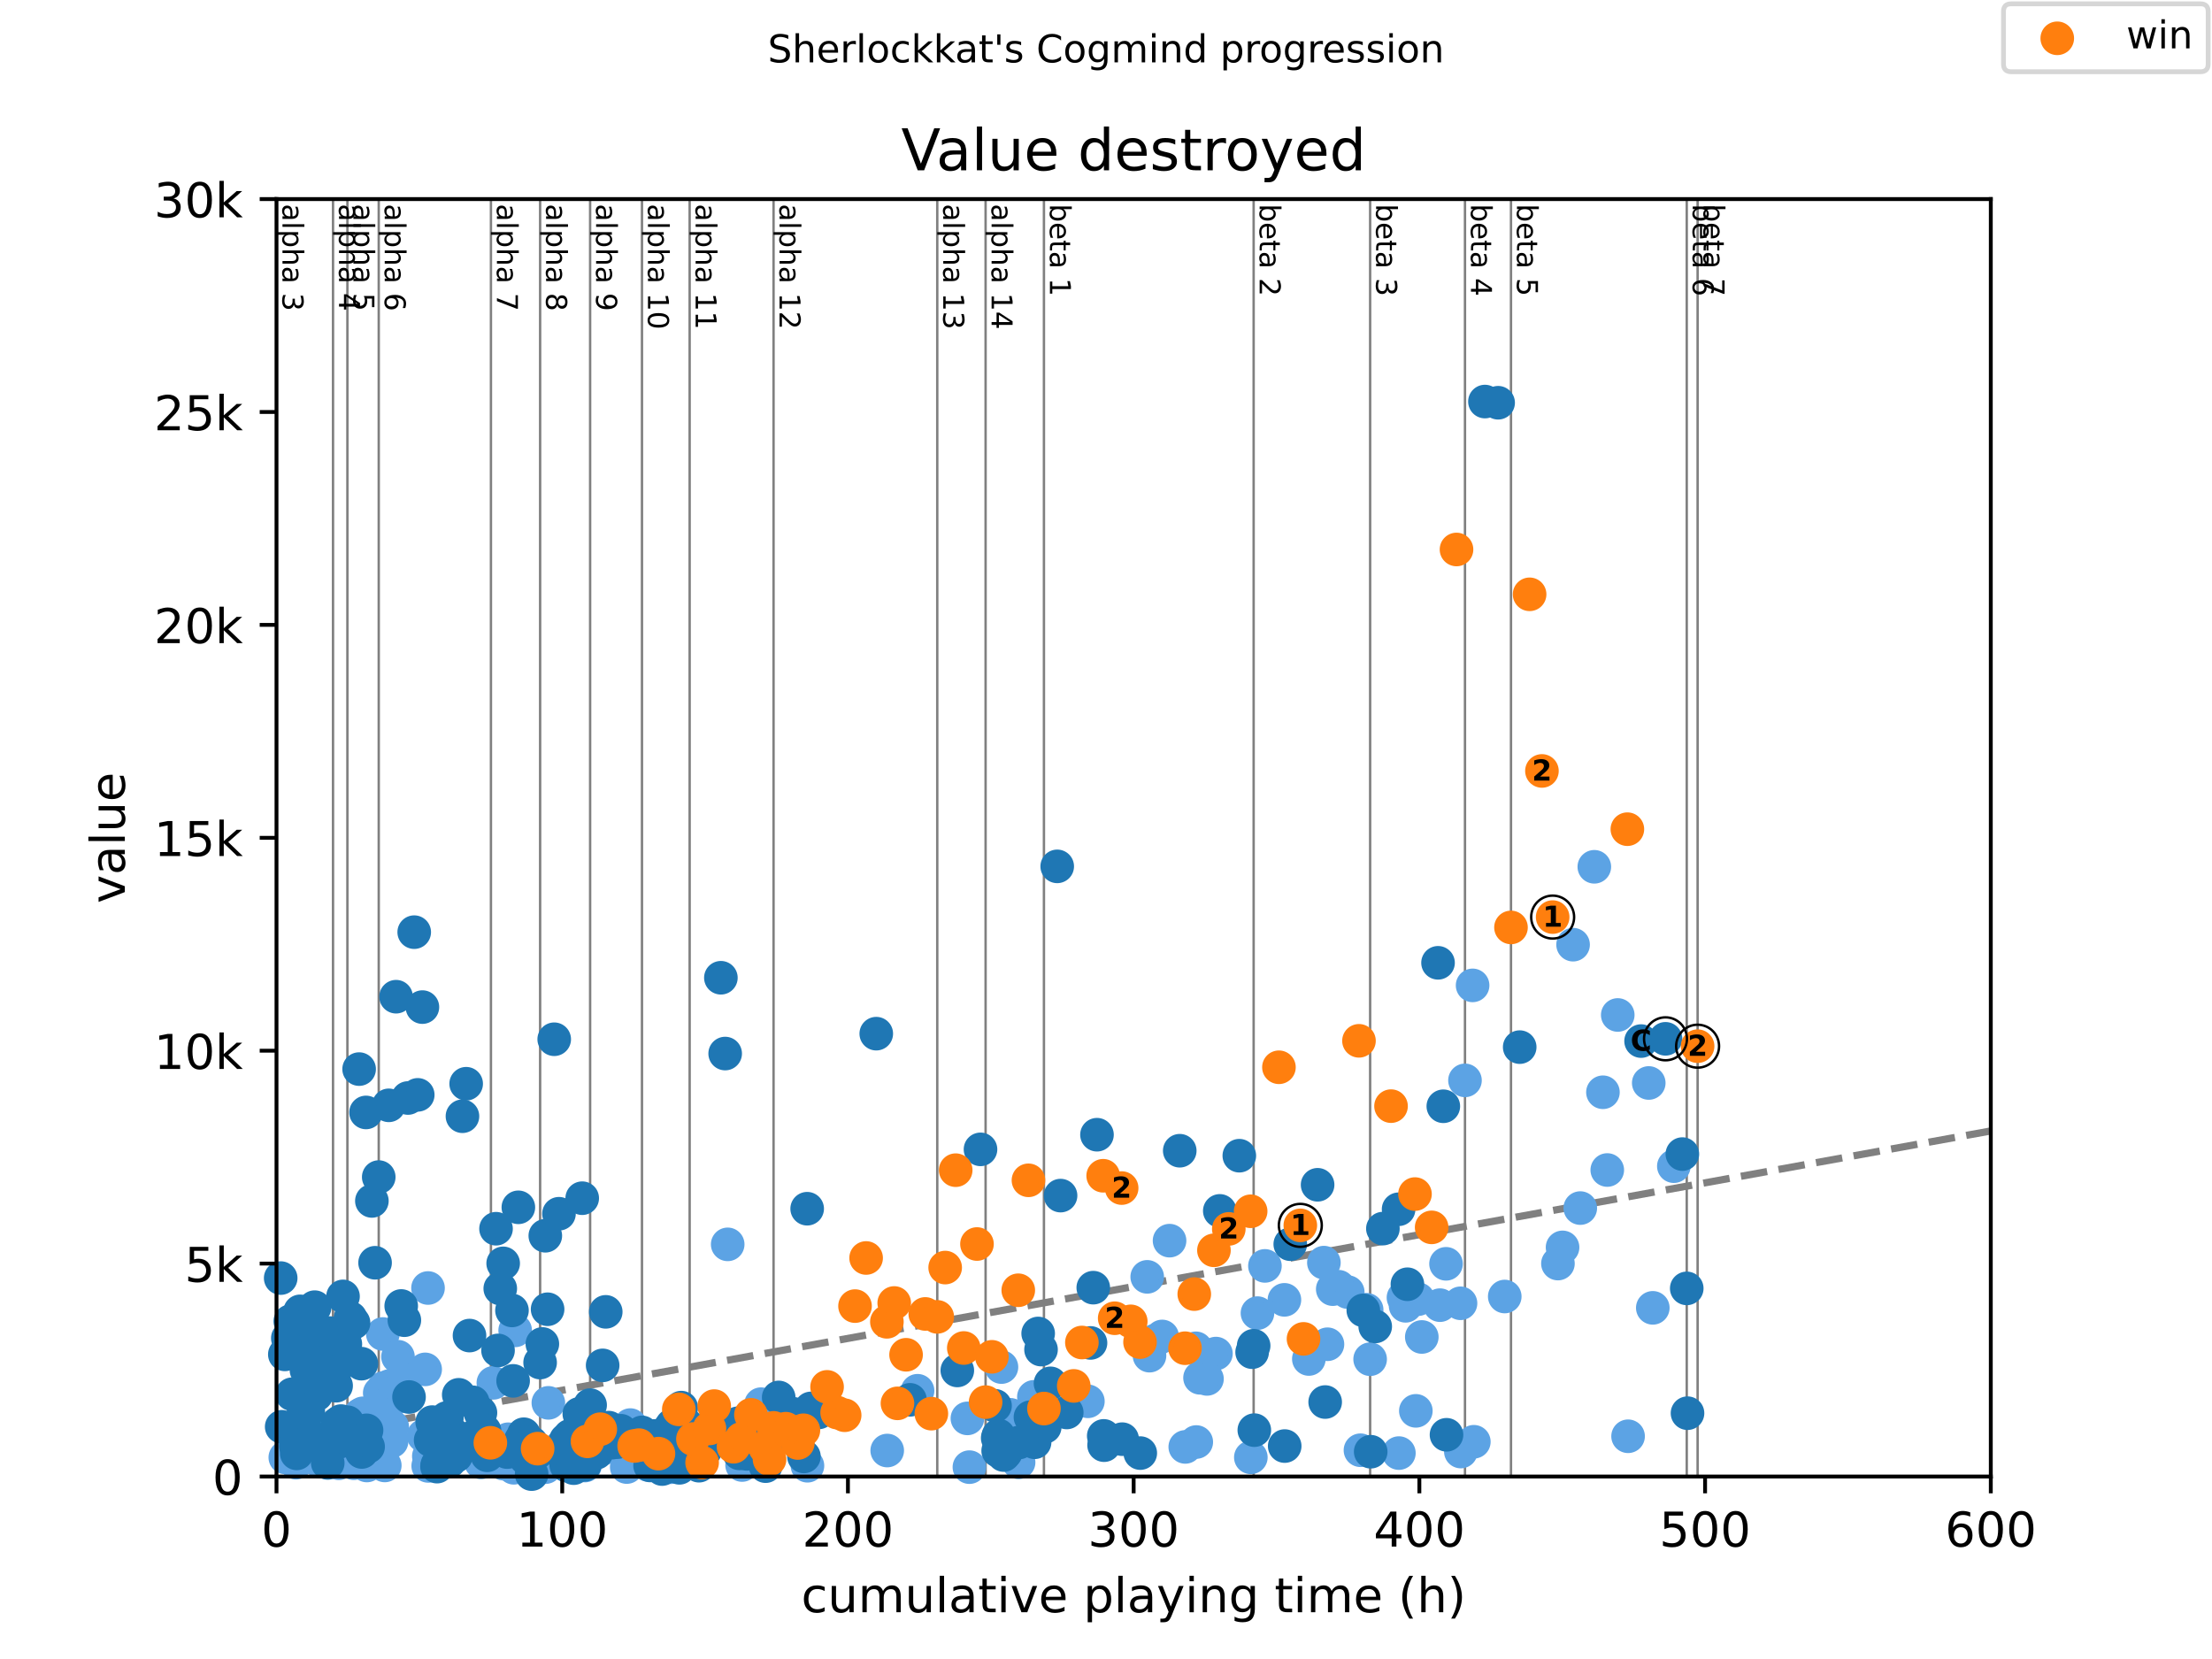 <?xml version="1.0" encoding="utf-8" standalone="no"?>
<!DOCTYPE svg PUBLIC "-//W3C//DTD SVG 1.1//EN"
  "http://www.w3.org/Graphics/SVG/1.1/DTD/svg11.dtd">
<!-- Created with matplotlib (https://matplotlib.org/) -->
<svg height="345.6pt" version="1.1" viewBox="0 0 460.8 345.6" width="460.8pt" xmlns="http://www.w3.org/2000/svg" xmlns:xlink="http://www.w3.org/1999/xlink">
 <defs>
  <style type="text/css">
*{stroke-linecap:butt;stroke-linejoin:round;}
  </style>
 </defs>
 <g id="figure_1">
  <g id="patch_1">
   <path d="M 0 345.6 
L 460.8 345.6 
L 460.8 0 
L 0 0 
z
" style="fill:#ffffff;"/>
  </g>
  <g id="axes_1">
   <g id="patch_2">
    <path d="M 57.6 307.584 
L 414.72 307.584 
L 414.72 41.472 
L 57.6 41.472 
z
" style="fill:#ffffff;"/>
   </g>
   <g id="line2d_1">
    <path clip-path="url(#p4e9eb936cc)" d="M 57.6 300.42 
L 414.72 235.596 
" style="fill:none;stroke:#808080;stroke-dasharray:5.55,2.4;stroke-dashoffset:0;stroke-width:1.5;"/>
   </g>
   <g id="line2d_2">
    <path clip-path="url(#p4e9eb936cc)" d="M 69.375 307.584 
L 69.375 41.472 
" style="fill:none;stroke:#808080;stroke-linecap:square;stroke-width:0.5;"/>
   </g>
   <g id="line2d_3">
    <path clip-path="url(#p4e9eb936cc)" d="M 72.371 307.584 
L 72.371 41.472 
" style="fill:none;stroke:#808080;stroke-linecap:square;stroke-width:0.5;"/>
   </g>
   <g id="line2d_4">
    <path clip-path="url(#p4e9eb936cc)" d="M 78.898 307.584 
L 78.898 41.472 
" style="fill:none;stroke:#808080;stroke-linecap:square;stroke-width:0.5;"/>
   </g>
   <g id="line2d_5">
    <path clip-path="url(#p4e9eb936cc)" d="M 102.27 307.584 
L 102.27 41.472 
" style="fill:none;stroke:#808080;stroke-linecap:square;stroke-width:0.5;"/>
   </g>
   <g id="line2d_6">
    <path clip-path="url(#p4e9eb936cc)" d="M 112.517 307.584 
L 112.517 41.472 
" style="fill:none;stroke:#808080;stroke-linecap:square;stroke-width:0.5;"/>
   </g>
   <g id="line2d_7">
    <path clip-path="url(#p4e9eb936cc)" d="M 122.933 307.584 
L 122.933 41.472 
" style="fill:none;stroke:#808080;stroke-linecap:square;stroke-width:0.5;"/>
   </g>
   <g id="line2d_8">
    <path clip-path="url(#p4e9eb936cc)" d="M 133.736 307.584 
L 133.736 41.472 
" style="fill:none;stroke:#808080;stroke-linecap:square;stroke-width:0.5;"/>
   </g>
   <g id="line2d_9">
    <path clip-path="url(#p4e9eb936cc)" d="M 143.666 307.584 
L 143.666 41.472 
" style="fill:none;stroke:#808080;stroke-linecap:square;stroke-width:0.5;"/>
   </g>
   <g id="line2d_10">
    <path clip-path="url(#p4e9eb936cc)" d="M 161.145 307.584 
L 161.145 41.472 
" style="fill:none;stroke:#808080;stroke-linecap:square;stroke-width:0.5;"/>
   </g>
   <g id="line2d_11">
    <path clip-path="url(#p4e9eb936cc)" d="M 195.25 307.584 
L 195.25 41.472 
" style="fill:none;stroke:#808080;stroke-linecap:square;stroke-width:0.5;"/>
   </g>
   <g id="line2d_12">
    <path clip-path="url(#p4e9eb936cc)" d="M 205.319 307.584 
L 205.319 41.472 
" style="fill:none;stroke:#808080;stroke-linecap:square;stroke-width:0.5;"/>
   </g>
   <g id="line2d_13">
    <path clip-path="url(#p4e9eb936cc)" d="M 217.471 307.584 
L 217.471 41.472 
" style="fill:none;stroke:#808080;stroke-linecap:square;stroke-width:0.5;"/>
   </g>
   <g id="line2d_14">
    <path clip-path="url(#p4e9eb936cc)" d="M 261.158 307.584 
L 261.158 41.472 
" style="fill:none;stroke:#808080;stroke-linecap:square;stroke-width:0.5;"/>
   </g>
   <g id="line2d_15">
    <path clip-path="url(#p4e9eb936cc)" d="M 285.423 307.584 
L 285.423 41.472 
" style="fill:none;stroke:#808080;stroke-linecap:square;stroke-width:0.5;"/>
   </g>
   <g id="line2d_16">
    <path clip-path="url(#p4e9eb936cc)" d="M 305.183 307.584 
L 305.183 41.472 
" style="fill:none;stroke:#808080;stroke-linecap:square;stroke-width:0.5;"/>
   </g>
   <g id="line2d_17">
    <path clip-path="url(#p4e9eb936cc)" d="M 314.766 307.584 
L 314.766 41.472 
" style="fill:none;stroke:#808080;stroke-linecap:square;stroke-width:0.5;"/>
   </g>
   <g id="line2d_18">
    <path clip-path="url(#p4e9eb936cc)" d="M 351.381 307.584 
L 351.381 41.472 
" style="fill:none;stroke:#808080;stroke-linecap:square;stroke-width:0.5;"/>
   </g>
   <g id="line2d_19">
    <path clip-path="url(#p4e9eb936cc)" d="M 353.643 307.584 
L 353.643 41.472 
" style="fill:none;stroke:#808080;stroke-linecap:square;stroke-width:0.5;"/>
   </g>
   <g id="text_1">
    <!-- alpha 3 -->
    <defs>
     <path d="M 34.281 27.484 
Q 23.391 27.484 19.188 25 
Q 14.984 22.516 14.984 16.5 
Q 14.984 11.719 18.141 8.906 
Q 21.297 6.109 26.703 6.109 
Q 34.188 6.109 38.703 11.406 
Q 43.219 16.703 43.219 25.484 
L 43.219 27.484 
z
M 52.203 31.203 
L 52.203 0 
L 43.219 0 
L 43.219 8.297 
Q 40.141 3.328 35.547 0.953 
Q 30.953 -1.422 24.312 -1.422 
Q 15.922 -1.422 10.953 3.297 
Q 6 8.016 6 15.922 
Q 6 25.141 12.172 29.828 
Q 18.359 34.516 30.609 34.516 
L 43.219 34.516 
L 43.219 35.406 
Q 43.219 41.609 39.141 45 
Q 35.062 48.391 27.688 48.391 
Q 23 48.391 18.547 47.266 
Q 14.109 46.141 10.016 43.891 
L 10.016 52.203 
Q 14.938 54.109 19.578 55.047 
Q 24.219 56 28.609 56 
Q 40.484 56 46.344 49.844 
Q 52.203 43.703 52.203 31.203 
z
" id="DejaVuSans-97"/>
     <path d="M 9.422 75.984 
L 18.406 75.984 
L 18.406 0 
L 9.422 0 
z
" id="DejaVuSans-108"/>
     <path d="M 18.109 8.203 
L 18.109 -20.797 
L 9.078 -20.797 
L 9.078 54.688 
L 18.109 54.688 
L 18.109 46.391 
Q 20.953 51.266 25.266 53.625 
Q 29.594 56 35.594 56 
Q 45.562 56 51.781 48.094 
Q 58.016 40.188 58.016 27.297 
Q 58.016 14.406 51.781 6.484 
Q 45.562 -1.422 35.594 -1.422 
Q 29.594 -1.422 25.266 0.953 
Q 20.953 3.328 18.109 8.203 
z
M 48.688 27.297 
Q 48.688 37.203 44.609 42.844 
Q 40.531 48.484 33.406 48.484 
Q 26.266 48.484 22.188 42.844 
Q 18.109 37.203 18.109 27.297 
Q 18.109 17.391 22.188 11.75 
Q 26.266 6.109 33.406 6.109 
Q 40.531 6.109 44.609 11.75 
Q 48.688 17.391 48.688 27.297 
z
" id="DejaVuSans-112"/>
     <path d="M 54.891 33.016 
L 54.891 0 
L 45.906 0 
L 45.906 32.719 
Q 45.906 40.484 42.875 44.328 
Q 39.844 48.188 33.797 48.188 
Q 26.516 48.188 22.312 43.547 
Q 18.109 38.922 18.109 30.906 
L 18.109 0 
L 9.078 0 
L 9.078 75.984 
L 18.109 75.984 
L 18.109 46.188 
Q 21.344 51.125 25.703 53.562 
Q 30.078 56 35.797 56 
Q 45.219 56 50.047 50.172 
Q 54.891 44.344 54.891 33.016 
z
" id="DejaVuSans-104"/>
     <path id="DejaVuSans-32"/>
     <path d="M 40.578 39.312 
Q 47.656 37.797 51.625 33 
Q 55.609 28.219 55.609 21.188 
Q 55.609 10.406 48.188 4.484 
Q 40.766 -1.422 27.094 -1.422 
Q 22.516 -1.422 17.656 -0.516 
Q 12.797 0.391 7.625 2.203 
L 7.625 11.719 
Q 11.719 9.328 16.594 8.109 
Q 21.484 6.891 26.812 6.891 
Q 36.078 6.891 40.938 10.547 
Q 45.797 14.203 45.797 21.188 
Q 45.797 27.641 41.281 31.266 
Q 36.766 34.906 28.719 34.906 
L 20.219 34.906 
L 20.219 43.016 
L 29.109 43.016 
Q 36.375 43.016 40.234 45.922 
Q 44.094 48.828 44.094 54.297 
Q 44.094 59.906 40.109 62.906 
Q 36.141 65.922 28.719 65.922 
Q 24.656 65.922 20.016 65.031 
Q 15.375 64.156 9.812 62.312 
L 9.812 71.094 
Q 15.438 72.656 20.344 73.438 
Q 25.25 74.219 29.594 74.219 
Q 40.828 74.219 47.359 69.109 
Q 53.906 64.016 53.906 55.328 
Q 53.906 49.266 50.438 45.094 
Q 46.969 40.922 40.578 39.312 
z
" id="DejaVuSans-51"/>
    </defs>
    <g transform="translate(58.848 42.472)rotate(-270)scale(0.06 -0.06)">
     <use xlink:href="#DejaVuSans-97"/>
     <use x="61.279" xlink:href="#DejaVuSans-108"/>
     <use x="89.062" xlink:href="#DejaVuSans-112"/>
     <use x="152.539" xlink:href="#DejaVuSans-104"/>
     <use x="215.918" xlink:href="#DejaVuSans-97"/>
     <use x="277.197" xlink:href="#DejaVuSans-32"/>
     <use x="308.984" xlink:href="#DejaVuSans-51"/>
    </g>
   </g>
   <g id="text_2">
    <!-- alpha 4 -->
    <defs>
     <path d="M 37.797 64.312 
L 12.891 25.391 
L 37.797 25.391 
z
M 35.203 72.906 
L 47.609 72.906 
L 47.609 25.391 
L 58.016 25.391 
L 58.016 17.188 
L 47.609 17.188 
L 47.609 0 
L 37.797 0 
L 37.797 17.188 
L 4.891 17.188 
L 4.891 26.703 
z
" id="DejaVuSans-52"/>
    </defs>
    <g transform="translate(70.623 42.472)rotate(-270)scale(0.06 -0.06)">
     <use xlink:href="#DejaVuSans-97"/>
     <use x="61.279" xlink:href="#DejaVuSans-108"/>
     <use x="89.062" xlink:href="#DejaVuSans-112"/>
     <use x="152.539" xlink:href="#DejaVuSans-104"/>
     <use x="215.918" xlink:href="#DejaVuSans-97"/>
     <use x="277.197" xlink:href="#DejaVuSans-32"/>
     <use x="308.984" xlink:href="#DejaVuSans-52"/>
    </g>
   </g>
   <g id="text_3">
    <!-- alpha 5 -->
    <defs>
     <path d="M 10.797 72.906 
L 49.516 72.906 
L 49.516 64.594 
L 19.828 64.594 
L 19.828 46.734 
Q 21.969 47.469 24.109 47.828 
Q 26.266 48.188 28.422 48.188 
Q 40.625 48.188 47.75 41.5 
Q 54.891 34.812 54.891 23.391 
Q 54.891 11.625 47.562 5.094 
Q 40.234 -1.422 26.906 -1.422 
Q 22.312 -1.422 17.547 -0.641 
Q 12.797 0.141 7.719 1.703 
L 7.719 11.625 
Q 12.109 9.234 16.797 8.062 
Q 21.484 6.891 26.703 6.891 
Q 35.156 6.891 40.078 11.328 
Q 45.016 15.766 45.016 23.391 
Q 45.016 31 40.078 35.438 
Q 35.156 39.891 26.703 39.891 
Q 22.75 39.891 18.812 39.016 
Q 14.891 38.141 10.797 36.281 
z
" id="DejaVuSans-53"/>
    </defs>
    <g transform="translate(73.619 42.472)rotate(-270)scale(0.06 -0.06)">
     <use xlink:href="#DejaVuSans-97"/>
     <use x="61.279" xlink:href="#DejaVuSans-108"/>
     <use x="89.062" xlink:href="#DejaVuSans-112"/>
     <use x="152.539" xlink:href="#DejaVuSans-104"/>
     <use x="215.918" xlink:href="#DejaVuSans-97"/>
     <use x="277.197" xlink:href="#DejaVuSans-32"/>
     <use x="308.984" xlink:href="#DejaVuSans-53"/>
    </g>
   </g>
   <g id="text_4">
    <!-- alpha 6 -->
    <defs>
     <path d="M 33.016 40.375 
Q 26.375 40.375 22.484 35.828 
Q 18.609 31.297 18.609 23.391 
Q 18.609 15.531 22.484 10.953 
Q 26.375 6.391 33.016 6.391 
Q 39.656 6.391 43.531 10.953 
Q 47.406 15.531 47.406 23.391 
Q 47.406 31.297 43.531 35.828 
Q 39.656 40.375 33.016 40.375 
z
M 52.594 71.297 
L 52.594 62.312 
Q 48.875 64.062 45.094 64.984 
Q 41.312 65.922 37.594 65.922 
Q 27.828 65.922 22.672 59.328 
Q 17.531 52.734 16.797 39.406 
Q 19.672 43.656 24.016 45.922 
Q 28.375 48.188 33.594 48.188 
Q 44.578 48.188 50.953 41.516 
Q 57.328 34.859 57.328 23.391 
Q 57.328 12.156 50.688 5.359 
Q 44.047 -1.422 33.016 -1.422 
Q 20.359 -1.422 13.672 8.266 
Q 6.984 17.969 6.984 36.375 
Q 6.984 53.656 15.188 63.938 
Q 23.391 74.219 37.203 74.219 
Q 40.922 74.219 44.703 73.484 
Q 48.484 72.75 52.594 71.297 
z
" id="DejaVuSans-54"/>
    </defs>
    <g transform="translate(80.146 42.472)rotate(-270)scale(0.06 -0.06)">
     <use xlink:href="#DejaVuSans-97"/>
     <use x="61.279" xlink:href="#DejaVuSans-108"/>
     <use x="89.062" xlink:href="#DejaVuSans-112"/>
     <use x="152.539" xlink:href="#DejaVuSans-104"/>
     <use x="215.918" xlink:href="#DejaVuSans-97"/>
     <use x="277.197" xlink:href="#DejaVuSans-32"/>
     <use x="308.984" xlink:href="#DejaVuSans-54"/>
    </g>
   </g>
   <g id="text_5">
    <!-- alpha 7 -->
    <defs>
     <path d="M 8.203 72.906 
L 55.078 72.906 
L 55.078 68.703 
L 28.609 0 
L 18.312 0 
L 43.219 64.594 
L 8.203 64.594 
z
" id="DejaVuSans-55"/>
    </defs>
    <g transform="translate(103.518 42.472)rotate(-270)scale(0.06 -0.06)">
     <use xlink:href="#DejaVuSans-97"/>
     <use x="61.279" xlink:href="#DejaVuSans-108"/>
     <use x="89.062" xlink:href="#DejaVuSans-112"/>
     <use x="152.539" xlink:href="#DejaVuSans-104"/>
     <use x="215.918" xlink:href="#DejaVuSans-97"/>
     <use x="277.197" xlink:href="#DejaVuSans-32"/>
     <use x="308.984" xlink:href="#DejaVuSans-55"/>
    </g>
   </g>
   <g id="text_6">
    <!-- alpha 8 -->
    <defs>
     <path d="M 31.781 34.625 
Q 24.75 34.625 20.719 30.859 
Q 16.703 27.094 16.703 20.516 
Q 16.703 13.922 20.719 10.156 
Q 24.75 6.391 31.781 6.391 
Q 38.812 6.391 42.859 10.172 
Q 46.922 13.969 46.922 20.516 
Q 46.922 27.094 42.891 30.859 
Q 38.875 34.625 31.781 34.625 
z
M 21.922 38.812 
Q 15.578 40.375 12.031 44.719 
Q 8.5 49.078 8.5 55.328 
Q 8.5 64.062 14.719 69.141 
Q 20.953 74.219 31.781 74.219 
Q 42.672 74.219 48.875 69.141 
Q 55.078 64.062 55.078 55.328 
Q 55.078 49.078 51.531 44.719 
Q 48 40.375 41.703 38.812 
Q 48.828 37.156 52.797 32.312 
Q 56.781 27.484 56.781 20.516 
Q 56.781 9.906 50.312 4.234 
Q 43.844 -1.422 31.781 -1.422 
Q 19.734 -1.422 13.25 4.234 
Q 6.781 9.906 6.781 20.516 
Q 6.781 27.484 10.781 32.312 
Q 14.797 37.156 21.922 38.812 
z
M 18.312 54.391 
Q 18.312 48.734 21.844 45.562 
Q 25.391 42.391 31.781 42.391 
Q 38.141 42.391 41.719 45.562 
Q 45.312 48.734 45.312 54.391 
Q 45.312 60.062 41.719 63.234 
Q 38.141 66.406 31.781 66.406 
Q 25.391 66.406 21.844 63.234 
Q 18.312 60.062 18.312 54.391 
z
" id="DejaVuSans-56"/>
    </defs>
    <g transform="translate(113.765 42.472)rotate(-270)scale(0.06 -0.06)">
     <use xlink:href="#DejaVuSans-97"/>
     <use x="61.279" xlink:href="#DejaVuSans-108"/>
     <use x="89.062" xlink:href="#DejaVuSans-112"/>
     <use x="152.539" xlink:href="#DejaVuSans-104"/>
     <use x="215.918" xlink:href="#DejaVuSans-97"/>
     <use x="277.197" xlink:href="#DejaVuSans-32"/>
     <use x="308.984" xlink:href="#DejaVuSans-56"/>
    </g>
   </g>
   <g id="text_7">
    <!-- alpha 9 -->
    <defs>
     <path d="M 10.984 1.516 
L 10.984 10.5 
Q 14.703 8.734 18.5 7.812 
Q 22.312 6.891 25.984 6.891 
Q 35.75 6.891 40.891 13.453 
Q 46.047 20.016 46.781 33.406 
Q 43.953 29.203 39.594 26.953 
Q 35.25 24.703 29.984 24.703 
Q 19.047 24.703 12.672 31.312 
Q 6.297 37.938 6.297 49.422 
Q 6.297 60.641 12.938 67.422 
Q 19.578 74.219 30.609 74.219 
Q 43.266 74.219 49.922 64.516 
Q 56.594 54.828 56.594 36.375 
Q 56.594 19.141 48.406 8.859 
Q 40.234 -1.422 26.422 -1.422 
Q 22.703 -1.422 18.891 -0.688 
Q 15.094 0.047 10.984 1.516 
z
M 30.609 32.422 
Q 37.25 32.422 41.125 36.953 
Q 45.016 41.5 45.016 49.422 
Q 45.016 57.281 41.125 61.844 
Q 37.25 66.406 30.609 66.406 
Q 23.969 66.406 20.094 61.844 
Q 16.219 57.281 16.219 49.422 
Q 16.219 41.5 20.094 36.953 
Q 23.969 32.422 30.609 32.422 
z
" id="DejaVuSans-57"/>
    </defs>
    <g transform="translate(124.181 42.472)rotate(-270)scale(0.06 -0.06)">
     <use xlink:href="#DejaVuSans-97"/>
     <use x="61.279" xlink:href="#DejaVuSans-108"/>
     <use x="89.062" xlink:href="#DejaVuSans-112"/>
     <use x="152.539" xlink:href="#DejaVuSans-104"/>
     <use x="215.918" xlink:href="#DejaVuSans-97"/>
     <use x="277.197" xlink:href="#DejaVuSans-32"/>
     <use x="308.984" xlink:href="#DejaVuSans-57"/>
    </g>
   </g>
   <g id="text_8">
    <!-- alpha 10 -->
    <defs>
     <path d="M 12.406 8.297 
L 28.516 8.297 
L 28.516 63.922 
L 10.984 60.406 
L 10.984 69.391 
L 28.422 72.906 
L 38.281 72.906 
L 38.281 8.297 
L 54.391 8.297 
L 54.391 0 
L 12.406 0 
z
" id="DejaVuSans-49"/>
     <path d="M 31.781 66.406 
Q 24.172 66.406 20.328 58.906 
Q 16.5 51.422 16.5 36.375 
Q 16.5 21.391 20.328 13.891 
Q 24.172 6.391 31.781 6.391 
Q 39.453 6.391 43.281 13.891 
Q 47.125 21.391 47.125 36.375 
Q 47.125 51.422 43.281 58.906 
Q 39.453 66.406 31.781 66.406 
z
M 31.781 74.219 
Q 44.047 74.219 50.516 64.516 
Q 56.984 54.828 56.984 36.375 
Q 56.984 17.969 50.516 8.266 
Q 44.047 -1.422 31.781 -1.422 
Q 19.531 -1.422 13.062 8.266 
Q 6.594 17.969 6.594 36.375 
Q 6.594 54.828 13.062 64.516 
Q 19.531 74.219 31.781 74.219 
z
" id="DejaVuSans-48"/>
    </defs>
    <g transform="translate(134.984 42.472)rotate(-270)scale(0.06 -0.06)">
     <use xlink:href="#DejaVuSans-97"/>
     <use x="61.279" xlink:href="#DejaVuSans-108"/>
     <use x="89.062" xlink:href="#DejaVuSans-112"/>
     <use x="152.539" xlink:href="#DejaVuSans-104"/>
     <use x="215.918" xlink:href="#DejaVuSans-97"/>
     <use x="277.197" xlink:href="#DejaVuSans-32"/>
     <use x="308.984" xlink:href="#DejaVuSans-49"/>
     <use x="372.607" xlink:href="#DejaVuSans-48"/>
    </g>
   </g>
   <g id="text_9">
    <!-- alpha 11 -->
    <g transform="translate(144.914 42.472)rotate(-270)scale(0.06 -0.06)">
     <use xlink:href="#DejaVuSans-97"/>
     <use x="61.279" xlink:href="#DejaVuSans-108"/>
     <use x="89.062" xlink:href="#DejaVuSans-112"/>
     <use x="152.539" xlink:href="#DejaVuSans-104"/>
     <use x="215.918" xlink:href="#DejaVuSans-97"/>
     <use x="277.197" xlink:href="#DejaVuSans-32"/>
     <use x="308.984" xlink:href="#DejaVuSans-49"/>
     <use x="372.607" xlink:href="#DejaVuSans-49"/>
    </g>
   </g>
   <g id="text_10">
    <!-- alpha 12 -->
    <defs>
     <path d="M 19.188 8.297 
L 53.609 8.297 
L 53.609 0 
L 7.328 0 
L 7.328 8.297 
Q 12.938 14.109 22.625 23.891 
Q 32.328 33.688 34.812 36.531 
Q 39.547 41.844 41.422 45.531 
Q 43.312 49.219 43.312 52.781 
Q 43.312 58.594 39.234 62.25 
Q 35.156 65.922 28.609 65.922 
Q 23.969 65.922 18.812 64.312 
Q 13.672 62.703 7.812 59.422 
L 7.812 69.391 
Q 13.766 71.781 18.938 73 
Q 24.125 74.219 28.422 74.219 
Q 39.75 74.219 46.484 68.547 
Q 53.219 62.891 53.219 53.422 
Q 53.219 48.922 51.531 44.891 
Q 49.859 40.875 45.406 35.406 
Q 44.188 33.984 37.641 27.219 
Q 31.109 20.453 19.188 8.297 
z
" id="DejaVuSans-50"/>
    </defs>
    <g transform="translate(162.393 42.472)rotate(-270)scale(0.06 -0.06)">
     <use xlink:href="#DejaVuSans-97"/>
     <use x="61.279" xlink:href="#DejaVuSans-108"/>
     <use x="89.062" xlink:href="#DejaVuSans-112"/>
     <use x="152.539" xlink:href="#DejaVuSans-104"/>
     <use x="215.918" xlink:href="#DejaVuSans-97"/>
     <use x="277.197" xlink:href="#DejaVuSans-32"/>
     <use x="308.984" xlink:href="#DejaVuSans-49"/>
     <use x="372.607" xlink:href="#DejaVuSans-50"/>
    </g>
   </g>
   <g id="text_11">
    <!-- alpha 13 -->
    <g transform="translate(196.498 42.472)rotate(-270)scale(0.06 -0.06)">
     <use xlink:href="#DejaVuSans-97"/>
     <use x="61.279" xlink:href="#DejaVuSans-108"/>
     <use x="89.062" xlink:href="#DejaVuSans-112"/>
     <use x="152.539" xlink:href="#DejaVuSans-104"/>
     <use x="215.918" xlink:href="#DejaVuSans-97"/>
     <use x="277.197" xlink:href="#DejaVuSans-32"/>
     <use x="308.984" xlink:href="#DejaVuSans-49"/>
     <use x="372.607" xlink:href="#DejaVuSans-51"/>
    </g>
   </g>
   <g id="text_12">
    <!-- alpha 14 -->
    <g transform="translate(206.567 42.472)rotate(-270)scale(0.06 -0.06)">
     <use xlink:href="#DejaVuSans-97"/>
     <use x="61.279" xlink:href="#DejaVuSans-108"/>
     <use x="89.062" xlink:href="#DejaVuSans-112"/>
     <use x="152.539" xlink:href="#DejaVuSans-104"/>
     <use x="215.918" xlink:href="#DejaVuSans-97"/>
     <use x="277.197" xlink:href="#DejaVuSans-32"/>
     <use x="308.984" xlink:href="#DejaVuSans-49"/>
     <use x="372.607" xlink:href="#DejaVuSans-52"/>
    </g>
   </g>
   <g id="text_13">
    <!-- beta 1 -->
    <defs>
     <path d="M 48.688 27.297 
Q 48.688 37.203 44.609 42.844 
Q 40.531 48.484 33.406 48.484 
Q 26.266 48.484 22.188 42.844 
Q 18.109 37.203 18.109 27.297 
Q 18.109 17.391 22.188 11.75 
Q 26.266 6.109 33.406 6.109 
Q 40.531 6.109 44.609 11.75 
Q 48.688 17.391 48.688 27.297 
z
M 18.109 46.391 
Q 20.953 51.266 25.266 53.625 
Q 29.594 56 35.594 56 
Q 45.562 56 51.781 48.094 
Q 58.016 40.188 58.016 27.297 
Q 58.016 14.406 51.781 6.484 
Q 45.562 -1.422 35.594 -1.422 
Q 29.594 -1.422 25.266 0.953 
Q 20.953 3.328 18.109 8.203 
L 18.109 0 
L 9.078 0 
L 9.078 75.984 
L 18.109 75.984 
z
" id="DejaVuSans-98"/>
     <path d="M 56.203 29.594 
L 56.203 25.203 
L 14.891 25.203 
Q 15.484 15.922 20.484 11.062 
Q 25.484 6.203 34.422 6.203 
Q 39.594 6.203 44.453 7.469 
Q 49.312 8.734 54.109 11.281 
L 54.109 2.781 
Q 49.266 0.734 44.188 -0.344 
Q 39.109 -1.422 33.891 -1.422 
Q 20.797 -1.422 13.156 6.188 
Q 5.516 13.812 5.516 26.812 
Q 5.516 40.234 12.766 48.109 
Q 20.016 56 32.328 56 
Q 43.359 56 49.781 48.891 
Q 56.203 41.797 56.203 29.594 
z
M 47.219 32.234 
Q 47.125 39.594 43.094 43.984 
Q 39.062 48.391 32.422 48.391 
Q 24.906 48.391 20.391 44.141 
Q 15.875 39.891 15.188 32.172 
z
" id="DejaVuSans-101"/>
     <path d="M 18.312 70.219 
L 18.312 54.688 
L 36.812 54.688 
L 36.812 47.703 
L 18.312 47.703 
L 18.312 18.016 
Q 18.312 11.328 20.141 9.422 
Q 21.969 7.516 27.594 7.516 
L 36.812 7.516 
L 36.812 0 
L 27.594 0 
Q 17.188 0 13.234 3.875 
Q 9.281 7.766 9.281 18.016 
L 9.281 47.703 
L 2.688 47.703 
L 2.688 54.688 
L 9.281 54.688 
L 9.281 70.219 
z
" id="DejaVuSans-116"/>
    </defs>
    <g transform="translate(218.719 42.472)rotate(-270)scale(0.06 -0.06)">
     <use xlink:href="#DejaVuSans-98"/>
     <use x="63.477" xlink:href="#DejaVuSans-101"/>
     <use x="125" xlink:href="#DejaVuSans-116"/>
     <use x="164.209" xlink:href="#DejaVuSans-97"/>
     <use x="225.488" xlink:href="#DejaVuSans-32"/>
     <use x="257.275" xlink:href="#DejaVuSans-49"/>
    </g>
   </g>
   <g id="text_14">
    <!-- beta 2 -->
    <g transform="translate(262.406 42.472)rotate(-270)scale(0.06 -0.06)">
     <use xlink:href="#DejaVuSans-98"/>
     <use x="63.477" xlink:href="#DejaVuSans-101"/>
     <use x="125" xlink:href="#DejaVuSans-116"/>
     <use x="164.209" xlink:href="#DejaVuSans-97"/>
     <use x="225.488" xlink:href="#DejaVuSans-32"/>
     <use x="257.275" xlink:href="#DejaVuSans-50"/>
    </g>
   </g>
   <g id="text_15">
    <!-- beta 3 -->
    <g transform="translate(286.671 42.472)rotate(-270)scale(0.06 -0.06)">
     <use xlink:href="#DejaVuSans-98"/>
     <use x="63.477" xlink:href="#DejaVuSans-101"/>
     <use x="125" xlink:href="#DejaVuSans-116"/>
     <use x="164.209" xlink:href="#DejaVuSans-97"/>
     <use x="225.488" xlink:href="#DejaVuSans-32"/>
     <use x="257.275" xlink:href="#DejaVuSans-51"/>
    </g>
   </g>
   <g id="text_16">
    <!-- beta 4 -->
    <g transform="translate(306.431 42.472)rotate(-270)scale(0.06 -0.06)">
     <use xlink:href="#DejaVuSans-98"/>
     <use x="63.477" xlink:href="#DejaVuSans-101"/>
     <use x="125" xlink:href="#DejaVuSans-116"/>
     <use x="164.209" xlink:href="#DejaVuSans-97"/>
     <use x="225.488" xlink:href="#DejaVuSans-32"/>
     <use x="257.275" xlink:href="#DejaVuSans-52"/>
    </g>
   </g>
   <g id="text_17">
    <!-- beta 5 -->
    <g transform="translate(316.014 42.472)rotate(-270)scale(0.06 -0.06)">
     <use xlink:href="#DejaVuSans-98"/>
     <use x="63.477" xlink:href="#DejaVuSans-101"/>
     <use x="125" xlink:href="#DejaVuSans-116"/>
     <use x="164.209" xlink:href="#DejaVuSans-97"/>
     <use x="225.488" xlink:href="#DejaVuSans-32"/>
     <use x="257.275" xlink:href="#DejaVuSans-53"/>
    </g>
   </g>
   <g id="text_18">
    <!-- beta 6 -->
    <g transform="translate(352.629 42.472)rotate(-270)scale(0.06 -0.06)">
     <use xlink:href="#DejaVuSans-98"/>
     <use x="63.477" xlink:href="#DejaVuSans-101"/>
     <use x="125" xlink:href="#DejaVuSans-116"/>
     <use x="164.209" xlink:href="#DejaVuSans-97"/>
     <use x="225.488" xlink:href="#DejaVuSans-32"/>
     <use x="257.275" xlink:href="#DejaVuSans-54"/>
    </g>
   </g>
   <g id="text_19">
    <!-- beta 7 -->
    <g transform="translate(354.89 42.472)rotate(-270)scale(0.06 -0.06)">
     <use xlink:href="#DejaVuSans-98"/>
     <use x="63.477" xlink:href="#DejaVuSans-101"/>
     <use x="125" xlink:href="#DejaVuSans-116"/>
     <use x="164.209" xlink:href="#DejaVuSans-97"/>
     <use x="225.488" xlink:href="#DejaVuSans-32"/>
     <use x="257.275" xlink:href="#DejaVuSans-55"/>
    </g>
   </g>
   <g id="PathCollection_1">
    <defs>
     <path d="M 0 3 
C 0.796 3 1.559 2.684 2.121 2.121 
C 2.684 1.559 3 0.796 3 0 
C 3 -0.796 2.684 -1.559 2.121 -2.121 
C 1.559 -2.684 0.796 -3 0 -3 
C -0.796 -3 -1.559 -2.684 -2.121 -2.121 
C -2.684 -1.559 -3 -0.796 -3 0 
C -3 0.796 -2.684 1.559 -2.121 2.121 
C -1.559 2.684 -0.796 3 0 3 
z
" id="m858fda1e3a" style="stroke:#5ca3e4;"/>
    </defs>
    <g>
     <use style="fill:#5ca3e4;stroke:#5ca3e4;" x="59.435" xlink:href="#m858fda1e3a" y="303.61"/>
     <use style="fill:#5ca3e4;stroke:#5ca3e4;" x="61.667" xlink:href="#m858fda1e3a" y="304.71"/>
     <use style="fill:#5ca3e4;stroke:#5ca3e4;" x="66.597" xlink:href="#m858fda1e3a" y="304.435"/>
     <use style="fill:#5ca3e4;stroke:#5ca3e4;" x="66.875" xlink:href="#m858fda1e3a" y="298.545"/>
     <use style="fill:#5ca3e4;stroke:#5ca3e4;" x="67.48" xlink:href="#m858fda1e3a" y="304.08"/>
     <use style="fill:#5ca3e4;stroke:#5ca3e4;" x="68.066" xlink:href="#m858fda1e3a" y="304.612"/>
     <use style="fill:#5ca3e4;stroke:#5ca3e4;" x="68.175" xlink:href="#m858fda1e3a" y="303.823"/>
     <use style="fill:#5ca3e4;stroke:#5ca3e4;" x="69.772" xlink:href="#m858fda1e3a" y="300.665"/>
     <use style="fill:#5ca3e4;stroke:#5ca3e4;" x="70.476" xlink:href="#m858fda1e3a" y="299.45"/>
     <use style="fill:#5ca3e4;stroke:#5ca3e4;" x="70.575" xlink:href="#m858fda1e3a" y="304.825"/>
     <use style="fill:#5ca3e4;stroke:#5ca3e4;" x="70.675" xlink:href="#m858fda1e3a" y="302.59"/>
     <use style="fill:#5ca3e4;stroke:#5ca3e4;" x="73.075" xlink:href="#m858fda1e3a" y="304.169"/>
     <use style="fill:#5ca3e4;stroke:#5ca3e4;" x="73.7" xlink:href="#m858fda1e3a" y="304.816"/>
     <use style="fill:#5ca3e4;stroke:#5ca3e4;" x="74.97" xlink:href="#m858fda1e3a" y="294.775"/>
     <use style="fill:#5ca3e4;stroke:#5ca3e4;" x="75.585" xlink:href="#m858fda1e3a" y="294.42"/>
     <use style="fill:#5ca3e4;stroke:#5ca3e4;" x="76.428" xlink:href="#m858fda1e3a" y="305.287"/>
     <use style="fill:#5ca3e4;stroke:#5ca3e4;" x="76.527" xlink:href="#m858fda1e3a" y="302.563"/>
     <use style="fill:#5ca3e4;stroke:#5ca3e4;" x="76.617" xlink:href="#m858fda1e3a" y="299.672"/>
     <use style="fill:#5ca3e4;stroke:#5ca3e4;" x="79.107" xlink:href="#m858fda1e3a" y="290.18"/>
     <use style="fill:#5ca3e4;stroke:#5ca3e4;" x="79.156" xlink:href="#m858fda1e3a" y="303.326"/>
     <use style="fill:#5ca3e4;stroke:#5ca3e4;" x="79.305" xlink:href="#m858fda1e3a" y="294.003"/>
     <use style="fill:#5ca3e4;stroke:#5ca3e4;" x="79.751" xlink:href="#m858fda1e3a" y="277.895"/>
     <use style="fill:#5ca3e4;stroke:#5ca3e4;" x="79.95" xlink:href="#m858fda1e3a" y="289.125"/>
     <use style="fill:#5ca3e4;stroke:#5ca3e4;" x="80.099" xlink:href="#m858fda1e3a" y="291.875"/>
     <use style="fill:#5ca3e4;stroke:#5ca3e4;" x="80.158" xlink:href="#m858fda1e3a" y="305.278"/>
     <use style="fill:#5ca3e4;stroke:#5ca3e4;" x="81.21" xlink:href="#m858fda1e3a" y="288.708"/>
     <use style="fill:#5ca3e4;stroke:#5ca3e4;" x="81.468" xlink:href="#m858fda1e3a" y="291.892"/>
     <use style="fill:#5ca3e4;stroke:#5ca3e4;" x="81.577" xlink:href="#m858fda1e3a" y="300.248"/>
     <use style="fill:#5ca3e4;stroke:#5ca3e4;" x="81.706" xlink:href="#m858fda1e3a" y="297.197"/>
     <use style="fill:#5ca3e4;stroke:#5ca3e4;" x="82.906" xlink:href="#m858fda1e3a" y="282.632"/>
     <use style="fill:#5ca3e4;stroke:#5ca3e4;" x="83.114" xlink:href="#m858fda1e3a" y="287.972"/>
     <use style="fill:#5ca3e4;stroke:#5ca3e4;" x="83.838" xlink:href="#m858fda1e3a" y="289.604"/>
     <use style="fill:#5ca3e4;stroke:#5ca3e4;" x="88.253" xlink:href="#m858fda1e3a" y="299.086"/>
     <use style="fill:#5ca3e4;stroke:#5ca3e4;" x="88.57" xlink:href="#m858fda1e3a" y="285.266"/>
     <use style="fill:#5ca3e4;stroke:#5ca3e4;" x="89.165" xlink:href="#m858fda1e3a" y="268.315"/>
     <use style="fill:#5ca3e4;stroke:#5ca3e4;" x="89.205" xlink:href="#m858fda1e3a" y="305.375"/>
     <use style="fill:#5ca3e4;stroke:#5ca3e4;" x="89.334" xlink:href="#m858fda1e3a" y="303.362"/>
     <use style="fill:#5ca3e4;stroke:#5ca3e4;" x="90.088" xlink:href="#m858fda1e3a" y="303.202"/>
     <use style="fill:#5ca3e4;stroke:#5ca3e4;" x="90.217" xlink:href="#m858fda1e3a" y="304.852"/>
     <use style="fill:#5ca3e4;stroke:#5ca3e4;" x="93.57" xlink:href="#m858fda1e3a" y="303.415"/>
     <use style="fill:#5ca3e4;stroke:#5ca3e4;" x="100.206" xlink:href="#m858fda1e3a" y="304.639"/>
     <use style="fill:#5ca3e4;stroke:#5ca3e4;" x="100.286" xlink:href="#m858fda1e3a" y="300.86"/>
     <use style="fill:#5ca3e4;stroke:#5ca3e4;" x="102.776" xlink:href="#m858fda1e3a" y="288.069"/>
     <use style="fill:#5ca3e4;stroke:#5ca3e4;" x="104.869" xlink:href="#m858fda1e3a" y="304.905"/>
     <use style="fill:#5ca3e4;stroke:#5ca3e4;" x="105.871" xlink:href="#m858fda1e3a" y="299.822"/>
     <use style="fill:#5ca3e4;stroke:#5ca3e4;" x="106.942" xlink:href="#m858fda1e3a" y="302.253"/>
     <use style="fill:#5ca3e4;stroke:#5ca3e4;" x="107.041" xlink:href="#m858fda1e3a" y="305.766"/>
     <use style="fill:#5ca3e4;stroke:#5ca3e4;" x="107.319" xlink:href="#m858fda1e3a" y="277.141"/>
     <use style="fill:#5ca3e4;stroke:#5ca3e4;" x="109.214" xlink:href="#m858fda1e3a" y="301.339"/>
     <use style="fill:#5ca3e4;stroke:#5ca3e4;" x="110.186" xlink:href="#m858fda1e3a" y="302.75"/>
     <use style="fill:#5ca3e4;stroke:#5ca3e4;" x="110.87" xlink:href="#m858fda1e3a" y="301.667"/>
     <use style="fill:#5ca3e4;stroke:#5ca3e4;" x="113.648" xlink:href="#m858fda1e3a" y="305.633"/>
     <use style="fill:#5ca3e4;stroke:#5ca3e4;" x="114.233" xlink:href="#m858fda1e3a" y="292.238"/>
     <use style="fill:#5ca3e4;stroke:#5ca3e4;" x="116.922" xlink:href="#m858fda1e3a" y="301.339"/>
     <use style="fill:#5ca3e4;stroke:#5ca3e4;" x="117.338" xlink:href="#m858fda1e3a" y="303.566"/>
     <use style="fill:#5ca3e4;stroke:#5ca3e4;" x="117.368" xlink:href="#m858fda1e3a" y="304.249"/>
     <use style="fill:#5ca3e4;stroke:#5ca3e4;" x="118.052" xlink:href="#m858fda1e3a" y="305.287"/>
     <use style="fill:#5ca3e4;stroke:#5ca3e4;" x="119.62" xlink:href="#m858fda1e3a" y="303.335"/>
     <use style="fill:#5ca3e4;stroke:#5ca3e4;" x="119.66" xlink:href="#m858fda1e3a" y="303.725"/>
     <use style="fill:#5ca3e4;stroke:#5ca3e4;" x="121.862" xlink:href="#m858fda1e3a" y="305.295"/>
     <use style="fill:#5ca3e4;stroke:#5ca3e4;" x="125.631" xlink:href="#m858fda1e3a" y="301.765"/>
     <use style="fill:#5ca3e4;stroke:#5ca3e4;" x="129.699" xlink:href="#m858fda1e3a" y="297.88"/>
     <use style="fill:#5ca3e4;stroke:#5ca3e4;" x="130.562" xlink:href="#m858fda1e3a" y="305.615"/>
     <use style="fill:#5ca3e4;stroke:#5ca3e4;" x="130.661" xlink:href="#m858fda1e3a" y="303.388"/>
     <use style="fill:#5ca3e4;stroke:#5ca3e4;" x="131.306" xlink:href="#m858fda1e3a" y="296.869"/>
     <use style="fill:#5ca3e4;stroke:#5ca3e4;" x="134.986" xlink:href="#m858fda1e3a" y="305.162"/>
     <use style="fill:#5ca3e4;stroke:#5ca3e4;" x="136.712" xlink:href="#m858fda1e3a" y="302.359"/>
     <use style="fill:#5ca3e4;stroke:#5ca3e4;" x="139.658" xlink:href="#m858fda1e3a" y="303.85"/>
     <use style="fill:#5ca3e4;stroke:#5ca3e4;" x="139.708" xlink:href="#m858fda1e3a" y="305.65"/>
     <use style="fill:#5ca3e4;stroke:#5ca3e4;" x="151.592" xlink:href="#m858fda1e3a" y="259.223"/>
     <use style="fill:#5ca3e4;stroke:#5ca3e4;" x="154.588" xlink:href="#m858fda1e3a" y="305.189"/>
     <use style="fill:#5ca3e4;stroke:#5ca3e4;" x="158.536" xlink:href="#m858fda1e3a" y="292.513"/>
     <use style="fill:#5ca3e4;stroke:#5ca3e4;" x="168.208" xlink:href="#m858fda1e3a" y="305.34"/>
     <use style="fill:#5ca3e4;stroke:#5ca3e4;" x="184.824" xlink:href="#m858fda1e3a" y="302.173"/>
     <use style="fill:#5ca3e4;stroke:#5ca3e4;" x="191.143" xlink:href="#m858fda1e3a" y="289.719"/>
     <use style="fill:#5ca3e4;stroke:#5ca3e4;" x="201.529" xlink:href="#m858fda1e3a" y="295.476"/>
     <use style="fill:#5ca3e4;stroke:#5ca3e4;" x="201.946" xlink:href="#m858fda1e3a" y="305.633"/>
     <use style="fill:#5ca3e4;stroke:#5ca3e4;" x="208.622" xlink:href="#m858fda1e3a" y="284.787"/>
     <use style="fill:#5ca3e4;stroke:#5ca3e4;" x="209.029" xlink:href="#m858fda1e3a" y="300.035"/>
     <use style="fill:#5ca3e4;stroke:#5ca3e4;" x="210.229" xlink:href="#m858fda1e3a" y="294.775"/>
     <use style="fill:#5ca3e4;stroke:#5ca3e4;" x="210.527" xlink:href="#m858fda1e3a" y="294.749"/>
     <use style="fill:#5ca3e4;stroke:#5ca3e4;" x="212.193" xlink:href="#m858fda1e3a" y="304.63"/>
     <use style="fill:#5ca3e4;stroke:#5ca3e4;" x="215.378" xlink:href="#m858fda1e3a" y="290.987"/>
     <use style="fill:#5ca3e4;stroke:#5ca3e4;" x="215.705" xlink:href="#m858fda1e3a" y="294.403"/>
     <use style="fill:#5ca3e4;stroke:#5ca3e4;" x="226.627" xlink:href="#m858fda1e3a" y="291.919"/>
     <use style="fill:#5ca3e4;stroke:#5ca3e4;" x="238.987" xlink:href="#m858fda1e3a" y="265.991"/>
     <use style="fill:#5ca3e4;stroke:#5ca3e4;" x="239.463" xlink:href="#m858fda1e3a" y="282.41"/>
     <use style="fill:#5ca3e4;stroke:#5ca3e4;" x="240.654" xlink:href="#m858fda1e3a" y="279.261"/>
     <use style="fill:#5ca3e4;stroke:#5ca3e4;" x="242.102" xlink:href="#m858fda1e3a" y="278.409"/>
     <use style="fill:#5ca3e4;stroke:#5ca3e4;" x="243.64" xlink:href="#m858fda1e3a" y="258.451"/>
     <use style="fill:#5ca3e4;stroke:#5ca3e4;" x="246.913" xlink:href="#m858fda1e3a" y="301.419"/>
     <use style="fill:#5ca3e4;stroke:#5ca3e4;" x="249.125" xlink:href="#m858fda1e3a" y="280.875"/>
     <use style="fill:#5ca3e4;stroke:#5ca3e4;" x="249.205" xlink:href="#m858fda1e3a" y="300.399"/>
     <use style="fill:#5ca3e4;stroke:#5ca3e4;" x="249.988" xlink:href="#m858fda1e3a" y="287.022"/>
     <use style="fill:#5ca3e4;stroke:#5ca3e4;" x="251.437" xlink:href="#m858fda1e3a" y="287.253"/>
     <use style="fill:#5ca3e4;stroke:#5ca3e4;" x="253.302" xlink:href="#m858fda1e3a" y="281.975"/>
     <use style="fill:#5ca3e4;stroke:#5ca3e4;" x="260.573" xlink:href="#m858fda1e3a" y="303.592"/>
     <use style="fill:#5ca3e4;stroke:#5ca3e4;" x="261.952" xlink:href="#m858fda1e3a" y="273.548"/>
     <use style="fill:#5ca3e4;stroke:#5ca3e4;" x="263.509" xlink:href="#m858fda1e3a" y="263.711"/>
     <use style="fill:#5ca3e4;stroke:#5ca3e4;" x="267.567" xlink:href="#m858fda1e3a" y="270.781"/>
     <use style="fill:#5ca3e4;stroke:#5ca3e4;" x="272.656" xlink:href="#m858fda1e3a" y="283.102"/>
     <use style="fill:#5ca3e4;stroke:#5ca3e4;" x="275.79" xlink:href="#m858fda1e3a" y="263.028"/>
     <use style="fill:#5ca3e4;stroke:#5ca3e4;" x="276.534" xlink:href="#m858fda1e3a" y="280.033"/>
     <use style="fill:#5ca3e4;stroke:#5ca3e4;" x="277.636" xlink:href="#m858fda1e3a" y="268.554"/>
     <use style="fill:#5ca3e4;stroke:#5ca3e4;" x="278.846" xlink:href="#m858fda1e3a" y="268.049"/>
     <use style="fill:#5ca3e4;stroke:#5ca3e4;" x="280.76" xlink:href="#m858fda1e3a" y="269.166"/>
     <use style="fill:#5ca3e4;stroke:#5ca3e4;" x="283.409" xlink:href="#m858fda1e3a" y="302.111"/>
     <use style="fill:#5ca3e4;stroke:#5ca3e4;" x="284.699" xlink:href="#m858fda1e3a" y="272.848"/>
     <use style="fill:#5ca3e4;stroke:#5ca3e4;" x="285.423" xlink:href="#m858fda1e3a" y="283.146"/>
     <use style="fill:#5ca3e4;stroke:#5ca3e4;" x="291.414" xlink:href="#m858fda1e3a" y="302.705"/>
     <use style="fill:#5ca3e4;stroke:#5ca3e4;" x="292.367" xlink:href="#m858fda1e3a" y="270.319"/>
     <use style="fill:#5ca3e4;stroke:#5ca3e4;" x="292.813" xlink:href="#m858fda1e3a" y="272.023"/>
     <use style="fill:#5ca3e4;stroke:#5ca3e4;" x="294.946" xlink:href="#m858fda1e3a" y="293.906"/>
     <use style="fill:#5ca3e4;stroke:#5ca3e4;" x="295.422" xlink:href="#m858fda1e3a" y="270.639"/>
     <use style="fill:#5ca3e4;stroke:#5ca3e4;" x="296.186" xlink:href="#m858fda1e3a" y="278.516"/>
     <use style="fill:#5ca3e4;stroke:#5ca3e4;" x="299.965" xlink:href="#m858fda1e3a" y="271.89"/>
     <use style="fill:#5ca3e4;stroke:#5ca3e4;" x="301.235" xlink:href="#m858fda1e3a" y="263.276"/>
     <use style="fill:#5ca3e4;stroke:#5ca3e4;" x="304.251" xlink:href="#m858fda1e3a" y="271.499"/>
     <use style="fill:#5ca3e4;stroke:#5ca3e4;" x="304.32" xlink:href="#m858fda1e3a" y="302.386"/>
     <use style="fill:#5ca3e4;stroke:#5ca3e4;" x="305.183" xlink:href="#m858fda1e3a" y="225.063"/>
     <use style="fill:#5ca3e4;stroke:#5ca3e4;" x="306.771" xlink:href="#m858fda1e3a" y="205.273"/>
     <use style="fill:#5ca3e4;stroke:#5ca3e4;" x="307.028" xlink:href="#m858fda1e3a" y="300.346"/>
     <use style="fill:#5ca3e4;stroke:#5ca3e4;" x="313.467" xlink:href="#m858fda1e3a" y="270.089"/>
     <use style="fill:#5ca3e4;stroke:#5ca3e4;" x="324.547" xlink:href="#m858fda1e3a" y="263.223"/>
     <use style="fill:#5ca3e4;stroke:#5ca3e4;" x="325.509" xlink:href="#m858fda1e3a" y="259.852"/>
     <use style="fill:#5ca3e4;stroke:#5ca3e4;" x="327.702" xlink:href="#m858fda1e3a" y="196.793"/>
     <use style="fill:#5ca3e4;stroke:#5ca3e4;" x="329.2" xlink:href="#m858fda1e3a" y="251.665"/>
     <use style="fill:#5ca3e4;stroke:#5ca3e4;" x="332.126" xlink:href="#m858fda1e3a" y="180.569"/>
     <use style="fill:#5ca3e4;stroke:#5ca3e4;" x="333.922" xlink:href="#m858fda1e3a" y="227.538"/>
     <use style="fill:#5ca3e4;stroke:#5ca3e4;" x="334.824" xlink:href="#m858fda1e3a" y="243.735"/>
     <use style="fill:#5ca3e4;stroke:#5ca3e4;" x="337.007" xlink:href="#m858fda1e3a" y="211.438"/>
     <use style="fill:#5ca3e4;stroke:#5ca3e4;" x="339.159" xlink:href="#m858fda1e3a" y="299.201"/>
     <use style="fill:#5ca3e4;stroke:#5ca3e4;" x="343.465" xlink:href="#m858fda1e3a" y="225.604"/>
     <use style="fill:#5ca3e4;stroke:#5ca3e4;" x="344.308" xlink:href="#m858fda1e3a" y="272.448"/>
     <use style="fill:#5ca3e4;stroke:#5ca3e4;" x="348.692" xlink:href="#m858fda1e3a" y="242.937"/>
    </g>
   </g>
   <g id="PathCollection_2">
    <defs>
     <path d="M 0 3 
C 0.796 3 1.559 2.684 2.121 2.121 
C 2.684 1.559 3 0.796 3 0 
C 3 -0.796 2.684 -1.559 2.121 -2.121 
C 1.559 -2.684 0.796 -3 0 -3 
C -0.796 -3 -1.559 -2.684 -2.121 -2.121 
C -2.684 -1.559 -3 -0.796 -3 0 
C -3 0.796 -2.684 1.559 -2.121 2.121 
C -1.559 2.684 -0.796 3 0 3 
z
" id="m13ea49c540" style="stroke:#1f77b4;"/>
    </defs>
    <g>
     <use style="fill:#1f77b4;stroke:#1f77b4;" x="58.473" xlink:href="#m13ea49c540" y="266.248"/>
     <use style="fill:#1f77b4;stroke:#1f77b4;" x="58.681" xlink:href="#m13ea49c540" y="297.223"/>
     <use style="fill:#1f77b4;stroke:#1f77b4;" x="59.336" xlink:href="#m13ea49c540" y="282.144"/>
     <use style="fill:#1f77b4;stroke:#1f77b4;" x="59.961" xlink:href="#m13ea49c540" y="278.764"/>
     <use style="fill:#1f77b4;stroke:#1f77b4;" x="60.477" xlink:href="#m13ea49c540" y="275.234"/>
     <use style="fill:#1f77b4;stroke:#1f77b4;" x="60.844" xlink:href="#m13ea49c540" y="290.446"/>
     <use style="fill:#1f77b4;stroke:#1f77b4;" x="61.092" xlink:href="#m13ea49c540" y="297.215"/>
     <use style="fill:#1f77b4;stroke:#1f77b4;" x="61.31" xlink:href="#m13ea49c540" y="298.714"/>
     <use style="fill:#1f77b4;stroke:#1f77b4;" x="61.439" xlink:href="#m13ea49c540" y="297.392"/>
     <use style="fill:#1f77b4;stroke:#1f77b4;" x="61.608" xlink:href="#m13ea49c540" y="301.215"/>
     <use style="fill:#1f77b4;stroke:#1f77b4;" x="61.816" xlink:href="#m13ea49c540" y="302.767"/>
     <use style="fill:#1f77b4;stroke:#1f77b4;" x="62.52" xlink:href="#m13ea49c540" y="273.176"/>
     <use style="fill:#1f77b4;stroke:#1f77b4;" x="63.215" xlink:href="#m13ea49c540" y="294.385"/>
     <use style="fill:#1f77b4;stroke:#1f77b4;" x="63.84" xlink:href="#m13ea49c540" y="285.408"/>
     <use style="fill:#1f77b4;stroke:#1f77b4;" x="64.227" xlink:href="#m13ea49c540" y="294.021"/>
     <use style="fill:#1f77b4;stroke:#1f77b4;" x="64.385" xlink:href="#m13ea49c540" y="298.882"/>
     <use style="fill:#1f77b4;stroke:#1f77b4;" x="64.504" xlink:href="#m13ea49c540" y="299.964"/>
     <use style="fill:#1f77b4;stroke:#1f77b4;" x="64.941" xlink:href="#m13ea49c540" y="281.558"/>
     <use style="fill:#1f77b4;stroke:#1f77b4;" x="65.556" xlink:href="#m13ea49c540" y="272.306"/>
     <use style="fill:#1f77b4;stroke:#1f77b4;" x="65.913" xlink:href="#m13ea49c540" y="290.517"/>
     <use style="fill:#1f77b4;stroke:#1f77b4;" x="66.538" xlink:href="#m13ea49c540" y="277.797"/>
     <use style="fill:#1f77b4;stroke:#1f77b4;" x="67.203" xlink:href="#m13ea49c540" y="288.202"/>
     <use style="fill:#1f77b4;stroke:#1f77b4;" x="67.371" xlink:href="#m13ea49c540" y="301.251"/>
     <use style="fill:#1f77b4;stroke:#1f77b4;" x="67.976" xlink:href="#m13ea49c540" y="287.342"/>
     <use style="fill:#1f77b4;stroke:#1f77b4;" x="68.274" xlink:href="#m13ea49c540" y="304.754"/>
     <use style="fill:#1f77b4;stroke:#1f77b4;" x="68.7" xlink:href="#m13ea49c540" y="277.7"/>
     <use style="fill:#1f77b4;stroke:#1f77b4;" x="69.077" xlink:href="#m13ea49c540" y="286.57"/>
     <use style="fill:#1f77b4;stroke:#1f77b4;" x="69.375" xlink:href="#m13ea49c540" y="283.847"/>
     <use style="fill:#1f77b4;stroke:#1f77b4;" x="69.692" xlink:href="#m13ea49c540" y="285.816"/>
     <use style="fill:#1f77b4;stroke:#1f77b4;" x="70.02" xlink:href="#m13ea49c540" y="288.672"/>
     <use style="fill:#1f77b4;stroke:#1f77b4;" x="70.208" xlink:href="#m13ea49c540" y="297.348"/>
     <use style="fill:#1f77b4;stroke:#1f77b4;" x="70.337" xlink:href="#m13ea49c540" y="296.531"/>
     <use style="fill:#1f77b4;stroke:#1f77b4;" x="70.853" xlink:href="#m13ea49c540" y="300.319"/>
     <use style="fill:#1f77b4;stroke:#1f77b4;" x="71.042" xlink:href="#m13ea49c540" y="296.035"/>
     <use style="fill:#1f77b4;stroke:#1f77b4;" x="71.458" xlink:href="#m13ea49c540" y="270.062"/>
     <use style="fill:#1f77b4;stroke:#1f77b4;" x="71.944" xlink:href="#m13ea49c540" y="280.006"/>
     <use style="fill:#1f77b4;stroke:#1f77b4;" x="72.024" xlink:href="#m13ea49c540" y="297.605"/>
     <use style="fill:#1f77b4;stroke:#1f77b4;" x="72.212" xlink:href="#m13ea49c540" y="298.802"/>
     <use style="fill:#1f77b4;stroke:#1f77b4;" x="72.371" xlink:href="#m13ea49c540" y="296.274"/>
     <use style="fill:#1f77b4;stroke:#1f77b4;" x="73.006" xlink:href="#m13ea49c540" y="274.568"/>
     <use style="fill:#1f77b4;stroke:#1f77b4;" x="73.651" xlink:href="#m13ea49c540" y="275.562"/>
     <use style="fill:#1f77b4;stroke:#1f77b4;" x="74.811" xlink:href="#m13ea49c540" y="222.712"/>
     <use style="fill:#1f77b4;stroke:#1f77b4;" x="75.287" xlink:href="#m13ea49c540" y="284.077"/>
     <use style="fill:#1f77b4;stroke:#1f77b4;" x="75.357" xlink:href="#m13ea49c540" y="302.475"/>
     <use style="fill:#1f77b4;stroke:#1f77b4;" x="76.25" xlink:href="#m13ea49c540" y="231.742"/>
     <use style="fill:#1f77b4;stroke:#1f77b4;" x="76.359" xlink:href="#m13ea49c540" y="297.96"/>
     <use style="fill:#1f77b4;stroke:#1f77b4;" x="76.686" xlink:href="#m13ea49c540" y="301.366"/>
     <use style="fill:#1f77b4;stroke:#1f77b4;" x="77.47" xlink:href="#m13ea49c540" y="250.175"/>
     <use style="fill:#1f77b4;stroke:#1f77b4;" x="78.134" xlink:href="#m13ea49c540" y="263.055"/>
     <use style="fill:#1f77b4;stroke:#1f77b4;" x="78.898" xlink:href="#m13ea49c540" y="245.207"/>
     <use style="fill:#1f77b4;stroke:#1f77b4;" x="80.991" xlink:href="#m13ea49c540" y="230.261"/>
     <use style="fill:#1f77b4;stroke:#1f77b4;" x="82.509" xlink:href="#m13ea49c540" y="207.632"/>
     <use style="fill:#1f77b4;stroke:#1f77b4;" x="83.58" xlink:href="#m13ea49c540" y="272.058"/>
     <use style="fill:#1f77b4;stroke:#1f77b4;" x="84.235" xlink:href="#m13ea49c540" y="275.021"/>
     <use style="fill:#1f77b4;stroke:#1f77b4;" x="84.989" xlink:href="#m13ea49c540" y="228.735"/>
     <use style="fill:#1f77b4;stroke:#1f77b4;" x="85.207" xlink:href="#m13ea49c540" y="291.023"/>
     <use style="fill:#1f77b4;stroke:#1f77b4;" x="86.289" xlink:href="#m13ea49c540" y="194.185"/>
     <use style="fill:#1f77b4;stroke:#1f77b4;" x="87.023" xlink:href="#m13ea49c540" y="228.079"/>
     <use style="fill:#1f77b4;stroke:#1f77b4;" x="87.995" xlink:href="#m13ea49c540" y="209.797"/>
     <use style="fill:#1f77b4;stroke:#1f77b4;" x="89.711" xlink:href="#m13ea49c540" y="300.018"/>
     <use style="fill:#1f77b4;stroke:#1f77b4;" x="90.038" xlink:href="#m13ea49c540" y="296.248"/>
     <use style="fill:#1f77b4;stroke:#1f77b4;" x="90.951" xlink:href="#m13ea49c540" y="297.764"/>
     <use style="fill:#1f77b4;stroke:#1f77b4;" x="91.04" xlink:href="#m13ea49c540" y="305.526"/>
     <use style="fill:#1f77b4;stroke:#1f77b4;" x="91.12" xlink:href="#m13ea49c540" y="305.1"/>
     <use style="fill:#1f77b4;stroke:#1f77b4;" x="91.368" xlink:href="#m13ea49c540" y="299.095"/>
     <use style="fill:#1f77b4;stroke:#1f77b4;" x="92.28" xlink:href="#m13ea49c540" y="297.835"/>
     <use style="fill:#1f77b4;stroke:#1f77b4;" x="93.094" xlink:href="#m13ea49c540" y="295.378"/>
     <use style="fill:#1f77b4;stroke:#1f77b4;" x="93.381" xlink:href="#m13ea49c540" y="301.428"/>
     <use style="fill:#1f77b4;stroke:#1f77b4;" x="93.639" xlink:href="#m13ea49c540" y="304.417"/>
     <use style="fill:#1f77b4;stroke:#1f77b4;" x="94.225" xlink:href="#m13ea49c540" y="300.993"/>
     <use style="fill:#1f77b4;stroke:#1f77b4;" x="94.77" xlink:href="#m13ea49c540" y="299.077"/>
     <use style="fill:#1f77b4;stroke:#1f77b4;" x="94.988" xlink:href="#m13ea49c540" y="303.3"/>
     <use style="fill:#1f77b4;stroke:#1f77b4;" x="95.564" xlink:href="#m13ea49c540" y="290.562"/>
     <use style="fill:#1f77b4;stroke:#1f77b4;" x="96.338" xlink:href="#m13ea49c540" y="232.532"/>
     <use style="fill:#1f77b4;stroke:#1f77b4;" x="97.111" xlink:href="#m13ea49c540" y="225.763"/>
     <use style="fill:#1f77b4;stroke:#1f77b4;" x="97.806" xlink:href="#m13ea49c540" y="278.223"/>
     <use style="fill:#1f77b4;stroke:#1f77b4;" x="98.49" xlink:href="#m13ea49c540" y="292.123"/>
     <use style="fill:#1f77b4;stroke:#1f77b4;" x="99.423" xlink:href="#m13ea49c540" y="298.714"/>
     <use style="fill:#1f77b4;stroke:#1f77b4;" x="100.087" xlink:href="#m13ea49c540" y="294.305"/>
     <use style="fill:#1f77b4;stroke:#1f77b4;" x="100.95" xlink:href="#m13ea49c540" y="298.084"/>
     <use style="fill:#1f77b4;stroke:#1f77b4;" x="101.506" xlink:href="#m13ea49c540" y="303.167"/>
     <use style="fill:#1f77b4;stroke:#1f77b4;" x="102.27" xlink:href="#m13ea49c540" y="300.869"/>
     <use style="fill:#1f77b4;stroke:#1f77b4;" x="103.331" xlink:href="#m13ea49c540" y="255.967"/>
     <use style="fill:#1f77b4;stroke:#1f77b4;" x="103.748" xlink:href="#m13ea49c540" y="281.319"/>
     <use style="fill:#1f77b4;stroke:#1f77b4;" x="104.214" xlink:href="#m13ea49c540" y="268.43"/>
     <use style="fill:#1f77b4;stroke:#1f77b4;" x="104.819" xlink:href="#m13ea49c540" y="263.179"/>
     <use style="fill:#1f77b4;stroke:#1f77b4;" x="105.623" xlink:href="#m13ea49c540" y="302.492"/>
     <use style="fill:#1f77b4;stroke:#1f77b4;" x="106.168" xlink:href="#m13ea49c540" y="302.368"/>
     <use style="fill:#1f77b4;stroke:#1f77b4;" x="106.654" xlink:href="#m13ea49c540" y="272.989"/>
     <use style="fill:#1f77b4;stroke:#1f77b4;" x="106.892" xlink:href="#m13ea49c540" y="287.661"/>
     <use style="fill:#1f77b4;stroke:#1f77b4;" x="107.984" xlink:href="#m13ea49c540" y="251.505"/>
     <use style="fill:#1f77b4;stroke:#1f77b4;" x="108.49" xlink:href="#m13ea49c540" y="299.991"/>
     <use style="fill:#1f77b4;stroke:#1f77b4;" x="109.115" xlink:href="#m13ea49c540" y="298.776"/>
     <use style="fill:#1f77b4;stroke:#1f77b4;" x="109.541" xlink:href="#m13ea49c540" y="303.832"/>
     <use style="fill:#1f77b4;stroke:#1f77b4;" x="110.107" xlink:href="#m13ea49c540" y="303.468"/>
     <use style="fill:#1f77b4;stroke:#1f77b4;" x="110.682" xlink:href="#m13ea49c540" y="300.55"/>
     <use style="fill:#1f77b4;stroke:#1f77b4;" x="110.751" xlink:href="#m13ea49c540" y="307.087"/>
     <use style="fill:#1f77b4;stroke:#1f77b4;" x="111.456" xlink:href="#m13ea49c540" y="302.359"/>
     <use style="fill:#1f77b4;stroke:#1f77b4;" x="112.1" xlink:href="#m13ea49c540" y="302.439"/>
     <use style="fill:#1f77b4;stroke:#1f77b4;" x="112.517" xlink:href="#m13ea49c540" y="283.847"/>
     <use style="fill:#1f77b4;stroke:#1f77b4;" x="112.983" xlink:href="#m13ea49c540" y="279.97"/>
     <use style="fill:#1f77b4;stroke:#1f77b4;" x="113.598" xlink:href="#m13ea49c540" y="257.431"/>
     <use style="fill:#1f77b4;stroke:#1f77b4;" x="114.075" xlink:href="#m13ea49c540" y="272.741"/>
     <use style="fill:#1f77b4;stroke:#1f77b4;" x="115.453" xlink:href="#m13ea49c540" y="216.494"/>
     <use style="fill:#1f77b4;stroke:#1f77b4;" x="116.445" xlink:href="#m13ea49c540" y="252.845"/>
     <use style="fill:#1f77b4;stroke:#1f77b4;" x="116.862" xlink:href="#m13ea49c540" y="301.738"/>
     <use style="fill:#1f77b4;stroke:#1f77b4;" x="117.318" xlink:href="#m13ea49c540" y="303.016"/>
     <use style="fill:#1f77b4;stroke:#1f77b4;" x="117.636" xlink:href="#m13ea49c540" y="301.206"/>
     <use style="fill:#1f77b4;stroke:#1f77b4;" x="117.894" xlink:href="#m13ea49c540" y="299.947"/>
     <use style="fill:#1f77b4;stroke:#1f77b4;" x="117.953" xlink:href="#m13ea49c540" y="305.216"/>
     <use style="fill:#1f77b4;stroke:#1f77b4;" x="118.152" xlink:href="#m13ea49c540" y="305.136"/>
     <use style="fill:#1f77b4;stroke:#1f77b4;" x="118.707" xlink:href="#m13ea49c540" y="299.113"/>
     <use style="fill:#1f77b4;stroke:#1f77b4;" x="118.925" xlink:href="#m13ea49c540" y="303.619"/>
     <use style="fill:#1f77b4;stroke:#1f77b4;" x="119.511" xlink:href="#m13ea49c540" y="305.845"/>
     <use style="fill:#1f77b4;stroke:#1f77b4;" x="119.917" xlink:href="#m13ea49c540" y="300.656"/>
     <use style="fill:#1f77b4;stroke:#1f77b4;" x="120.126" xlink:href="#m13ea49c540" y="301.41"/>
     <use style="fill:#1f77b4;stroke:#1f77b4;" x="120.681" xlink:href="#m13ea49c540" y="294.527"/>
     <use style="fill:#1f77b4;stroke:#1f77b4;" x="121.286" xlink:href="#m13ea49c540" y="249.607"/>
     <use style="fill:#1f77b4;stroke:#1f77b4;" x="121.544" xlink:href="#m13ea49c540" y="301.304"/>
     <use style="fill:#1f77b4;stroke:#1f77b4;" x="121.782" xlink:href="#m13ea49c540" y="305.154"/>
     <use style="fill:#1f77b4;stroke:#1f77b4;" x="121.832" xlink:href="#m13ea49c540" y="305.038"/>
     <use style="fill:#1f77b4;stroke:#1f77b4;" x="122.933" xlink:href="#m13ea49c540" y="292.708"/>
     <use style="fill:#1f77b4;stroke:#1f77b4;" x="123.647" xlink:href="#m13ea49c540" y="298.971"/>
     <use style="fill:#1f77b4;stroke:#1f77b4;" x="124.243" xlink:href="#m13ea49c540" y="302.643"/>
     <use style="fill:#1f77b4;stroke:#1f77b4;" x="125.542" xlink:href="#m13ea49c540" y="284.432"/>
     <use style="fill:#1f77b4;stroke:#1f77b4;" x="126.187" xlink:href="#m13ea49c540" y="273.282"/>
     <use style="fill:#1f77b4;stroke:#1f77b4;" x="126.812" xlink:href="#m13ea49c540" y="297.401"/>
     <use style="fill:#1f77b4;stroke:#1f77b4;" x="127.536" xlink:href="#m13ea49c540" y="300.532"/>
     <use style="fill:#1f77b4;stroke:#1f77b4;" x="128.082" xlink:href="#m13ea49c540" y="299.086"/>
     <use style="fill:#1f77b4;stroke:#1f77b4;" x="128.667" xlink:href="#m13ea49c540" y="300.417"/>
     <use style="fill:#1f77b4;stroke:#1f77b4;" x="129.332" xlink:href="#m13ea49c540" y="298.048"/>
     <use style="fill:#1f77b4;stroke:#1f77b4;" x="130.472" xlink:href="#m13ea49c540" y="299.006"/>
     <use style="fill:#1f77b4;stroke:#1f77b4;" x="133.736" xlink:href="#m13ea49c540" y="298.394"/>
     <use style="fill:#1f77b4;stroke:#1f77b4;" x="134.282" xlink:href="#m13ea49c540" y="299.955"/>
     <use style="fill:#1f77b4;stroke:#1f77b4;" x="134.877" xlink:href="#m13ea49c540" y="300.053"/>
     <use style="fill:#1f77b4;stroke:#1f77b4;" x="135.422" xlink:href="#m13ea49c540" y="305.278"/>
     <use style="fill:#1f77b4;stroke:#1f77b4;" x="135.859" xlink:href="#m13ea49c540" y="301.446"/>
     <use style="fill:#1f77b4;stroke:#1f77b4;" x="136.355" xlink:href="#m13ea49c540" y="299.131"/>
     <use style="fill:#1f77b4;stroke:#1f77b4;" x="137.357" xlink:href="#m13ea49c540" y="304.391"/>
     <use style="fill:#1f77b4;stroke:#1f77b4;" x="137.853" xlink:href="#m13ea49c540" y="299.485"/>
     <use style="fill:#1f77b4;stroke:#1f77b4;" x="137.932" xlink:href="#m13ea49c540" y="306.032"/>
     <use style="fill:#1f77b4;stroke:#1f77b4;" x="138.617" xlink:href="#m13ea49c540" y="301.987"/>
     <use style="fill:#1f77b4;stroke:#1f77b4;" x="139.42" xlink:href="#m13ea49c540" y="297.702"/>
     <use style="fill:#1f77b4;stroke:#1f77b4;" x="139.956" xlink:href="#m13ea49c540" y="296.922"/>
     <use style="fill:#1f77b4;stroke:#1f77b4;" x="140.015" xlink:href="#m13ea49c540" y="301.366"/>
     <use style="fill:#1f77b4;stroke:#1f77b4;" x="140.323" xlink:href="#m13ea49c540" y="302.98"/>
     <use style="fill:#1f77b4;stroke:#1f77b4;" x="140.64" xlink:href="#m13ea49c540" y="301.463"/>
     <use style="fill:#1f77b4;stroke:#1f77b4;" x="141.533" xlink:href="#m13ea49c540" y="305.774"/>
     <use style="fill:#1f77b4;stroke:#1f77b4;" x="141.92" xlink:href="#m13ea49c540" y="293.232"/>
     <use style="fill:#1f77b4;stroke:#1f77b4;" x="142.059" xlink:href="#m13ea49c540" y="302.191"/>
     <use style="fill:#1f77b4;stroke:#1f77b4;" x="142.664" xlink:href="#m13ea49c540" y="297.853"/>
     <use style="fill:#1f77b4;stroke:#1f77b4;" x="143.091" xlink:href="#m13ea49c540" y="296.869"/>
     <use style="fill:#1f77b4;stroke:#1f77b4;" x="143.666" xlink:href="#m13ea49c540" y="304.843"/>
     <use style="fill:#1f77b4;stroke:#1f77b4;" x="145.055" xlink:href="#m13ea49c540" y="298.767"/>
     <use style="fill:#1f77b4;stroke:#1f77b4;" x="145.61" xlink:href="#m13ea49c540" y="305.331"/>
     <use style="fill:#1f77b4;stroke:#1f77b4;" x="146.344" xlink:href="#m13ea49c540" y="303.113"/>
     <use style="fill:#1f77b4;stroke:#1f77b4;" x="146.9" xlink:href="#m13ea49c540" y="302.146"/>
     <use style="fill:#1f77b4;stroke:#1f77b4;" x="150.173" xlink:href="#m13ea49c540" y="203.685"/>
     <use style="fill:#1f77b4;stroke:#1f77b4;" x="151.066" xlink:href="#m13ea49c540" y="219.474"/>
     <use style="fill:#1f77b4;stroke:#1f77b4;" x="152.058" xlink:href="#m13ea49c540" y="299.157"/>
     <use style="fill:#1f77b4;stroke:#1f77b4;" x="153.745" xlink:href="#m13ea49c540" y="296.487"/>
     <use style="fill:#1f77b4;stroke:#1f77b4;" x="153.983" xlink:href="#m13ea49c540" y="300.284"/>
     <use style="fill:#1f77b4;stroke:#1f77b4;" x="154.032" xlink:href="#m13ea49c540" y="302.767"/>
     <use style="fill:#1f77b4;stroke:#1f77b4;" x="155.342" xlink:href="#m13ea49c540" y="299.512"/>
     <use style="fill:#1f77b4;stroke:#1f77b4;" x="155.57" xlink:href="#m13ea49c540" y="302.865"/>
     <use style="fill:#1f77b4;stroke:#1f77b4;" x="156.889" xlink:href="#m13ea49c540" y="299.955"/>
     <use style="fill:#1f77b4;stroke:#1f77b4;" x="157.217" xlink:href="#m13ea49c540" y="301.898"/>
     <use style="fill:#1f77b4;stroke:#1f77b4;" x="158.06" xlink:href="#m13ea49c540" y="299.157"/>
     <use style="fill:#1f77b4;stroke:#1f77b4;" x="159.488" xlink:href="#m13ea49c540" y="305.428"/>
     <use style="fill:#1f77b4;stroke:#1f77b4;" x="161.621" xlink:href="#m13ea49c540" y="299.849"/>
     <use style="fill:#1f77b4;stroke:#1f77b4;" x="162.216" xlink:href="#m13ea49c540" y="291.112"/>
     <use style="fill:#1f77b4;stroke:#1f77b4;" x="165.163" xlink:href="#m13ea49c540" y="294.5"/>
     <use style="fill:#1f77b4;stroke:#1f77b4;" x="167.474" xlink:href="#m13ea49c540" y="303.406"/>
     <use style="fill:#1f77b4;stroke:#1f77b4;" x="168.148" xlink:href="#m13ea49c540" y="251.798"/>
     <use style="fill:#1f77b4;stroke:#1f77b4;" x="168.922" xlink:href="#m13ea49c540" y="293.4"/>
     <use style="fill:#1f77b4;stroke:#1f77b4;" x="170.549" xlink:href="#m13ea49c540" y="294.234"/>
     <use style="fill:#1f77b4;stroke:#1f77b4;" x="182.542" xlink:href="#m13ea49c540" y="215.332"/>
     <use style="fill:#1f77b4;stroke:#1f77b4;" x="189.566" xlink:href="#m13ea49c540" y="291.608"/>
     <use style="fill:#1f77b4;stroke:#1f77b4;" x="199.426" xlink:href="#m13ea49c540" y="285.488"/>
     <use style="fill:#1f77b4;stroke:#1f77b4;" x="204.257" xlink:href="#m13ea49c540" y="239.433"/>
     <use style="fill:#1f77b4;stroke:#1f77b4;" x="207.283" xlink:href="#m13ea49c540" y="292.85"/>
     <use style="fill:#1f77b4;stroke:#1f77b4;" x="207.838" xlink:href="#m13ea49c540" y="299.565"/>
     <use style="fill:#1f77b4;stroke:#1f77b4;" x="207.938" xlink:href="#m13ea49c540" y="302.226"/>
     <use style="fill:#1f77b4;stroke:#1f77b4;" x="208.007" xlink:href="#m13ea49c540" y="299.033"/>
     <use style="fill:#1f77b4;stroke:#1f77b4;" x="209.088" xlink:href="#m13ea49c540" y="303.113"/>
     <use style="fill:#1f77b4;stroke:#1f77b4;" x="209.515" xlink:href="#m13ea49c540" y="302.625"/>
     <use style="fill:#1f77b4;stroke:#1f77b4;" x="212.283" xlink:href="#m13ea49c540" y="300.497"/>
     <use style="fill:#1f77b4;stroke:#1f77b4;" x="214.663" xlink:href="#m13ea49c540" y="295.219"/>
     <use style="fill:#1f77b4;stroke:#1f77b4;" x="215.526" xlink:href="#m13ea49c540" y="300.452"/>
     <use style="fill:#1f77b4;stroke:#1f77b4;" x="216.27" xlink:href="#m13ea49c540" y="277.788"/>
     <use style="fill:#1f77b4;stroke:#1f77b4;" x="216.866" xlink:href="#m13ea49c540" y="281.141"/>
     <use style="fill:#1f77b4;stroke:#1f77b4;" x="217.639" xlink:href="#m13ea49c540" y="297.25"/>
     <use style="fill:#1f77b4;stroke:#1f77b4;" x="218.84" xlink:href="#m13ea49c540" y="288.176"/>
     <use style="fill:#1f77b4;stroke:#1f77b4;" x="220.238" xlink:href="#m13ea49c540" y="180.48"/>
     <use style="fill:#1f77b4;stroke:#1f77b4;" x="220.933" xlink:href="#m13ea49c540" y="249.066"/>
     <use style="fill:#1f77b4;stroke:#1f77b4;" x="222.222" xlink:href="#m13ea49c540" y="294.243"/>
     <use style="fill:#1f77b4;stroke:#1f77b4;" x="227.172" xlink:href="#m13ea49c540" y="279.758"/>
     <use style="fill:#1f77b4;stroke:#1f77b4;" x="227.748" xlink:href="#m13ea49c540" y="268.244"/>
     <use style="fill:#1f77b4;stroke:#1f77b4;" x="228.522" xlink:href="#m13ea49c540" y="236.381"/>
     <use style="fill:#1f77b4;stroke:#1f77b4;" x="229.93" xlink:href="#m13ea49c540" y="299.122"/>
     <use style="fill:#1f77b4;stroke:#1f77b4;" x="230" xlink:href="#m13ea49c540" y="301.055"/>
     <use style="fill:#1f77b4;stroke:#1f77b4;" x="233.769" xlink:href="#m13ea49c540" y="299.805"/>
     <use style="fill:#1f77b4;stroke:#1f77b4;" x="237.539" xlink:href="#m13ea49c540" y="302.705"/>
     <use style="fill:#1f77b4;stroke:#1f77b4;" x="245.763" xlink:href="#m13ea49c540" y="239.717"/>
     <use style="fill:#1f77b4;stroke:#1f77b4;" x="254.105" xlink:href="#m13ea49c540" y="252.25"/>
     <use style="fill:#1f77b4;stroke:#1f77b4;" x="258.172" xlink:href="#m13ea49c540" y="240.754"/>
     <use style="fill:#1f77b4;stroke:#1f77b4;" x="260.841" xlink:href="#m13ea49c540" y="281.682"/>
     <use style="fill:#1f77b4;stroke:#1f77b4;" x="261.158" xlink:href="#m13ea49c540" y="280.343"/>
     <use style="fill:#1f77b4;stroke:#1f77b4;" x="261.297" xlink:href="#m13ea49c540" y="297.924"/>
     <use style="fill:#1f77b4;stroke:#1f77b4;" x="267.626" xlink:href="#m13ea49c540" y="301.242"/>
     <use style="fill:#1f77b4;stroke:#1f77b4;" x="268.787" xlink:href="#m13ea49c540" y="259.187"/>
     <use style="fill:#1f77b4;stroke:#1f77b4;" x="274.481" xlink:href="#m13ea49c540" y="246.813"/>
     <use style="fill:#1f77b4;stroke:#1f77b4;" x="276.058" xlink:href="#m13ea49c540" y="292.07"/>
     <use style="fill:#1f77b4;stroke:#1f77b4;" x="284.004" xlink:href="#m13ea49c540" y="272.972"/>
     <use style="fill:#1f77b4;stroke:#1f77b4;" x="285.542" xlink:href="#m13ea49c540" y="302.421"/>
     <use style="fill:#1f77b4;stroke:#1f77b4;" x="286.484" xlink:href="#m13ea49c540" y="276.325"/>
     <use style="fill:#1f77b4;stroke:#1f77b4;" x="288.081" xlink:href="#m13ea49c540" y="255.941"/>
     <use style="fill:#1f77b4;stroke:#1f77b4;" x="291.355" xlink:href="#m13ea49c540" y="251.913"/>
     <use style="fill:#1f77b4;stroke:#1f77b4;" x="293.19" xlink:href="#m13ea49c540" y="267.534"/>
     <use style="fill:#1f77b4;stroke:#1f77b4;" x="299.569" xlink:href="#m13ea49c540" y="200.571"/>
     <use style="fill:#1f77b4;stroke:#1f77b4;" x="300.67" xlink:href="#m13ea49c540" y="230.456"/>
     <use style="fill:#1f77b4;stroke:#1f77b4;" x="301.334" xlink:href="#m13ea49c540" y="298.891"/>
     <use style="fill:#1f77b4;stroke:#1f77b4;" x="309.34" xlink:href="#m13ea49c540" y="83.651"/>
     <use style="fill:#1f77b4;stroke:#1f77b4;" x="312.088" xlink:href="#m13ea49c540" y="83.899"/>
     <use style="fill:#1f77b4;stroke:#1f77b4;" x="316.581" xlink:href="#m13ea49c540" y="218.135"/>
     <use style="fill:#1f77b4;stroke:#1f77b4;" x="341.868" xlink:href="#m13ea49c540" y="216.875"/>
     <use style="fill:#1f77b4;stroke:#1f77b4;" x="346.956" xlink:href="#m13ea49c540" y="216.405"/>
     <use style="fill:#1f77b4;stroke:#1f77b4;" x="350.468" xlink:href="#m13ea49c540" y="240.417"/>
     <use style="fill:#1f77b4;stroke:#1f77b4;" x="351.381" xlink:href="#m13ea49c540" y="268.395"/>
     <use style="fill:#1f77b4;stroke:#1f77b4;" x="351.54" xlink:href="#m13ea49c540" y="294.394"/>
    </g>
   </g>
   <g id="PathCollection_3">
    <defs>
     <path d="M 0 3 
C 0.796 3 1.559 2.684 2.121 2.121 
C 2.684 1.559 3 0.796 3 0 
C 3 -0.796 2.684 -1.559 2.121 -2.121 
C 1.559 -2.684 0.796 -3 0 -3 
C -0.796 -3 -1.559 -2.684 -2.121 -2.121 
C -2.684 -1.559 -3 -0.796 -3 0 
C -3 0.796 -2.684 1.559 -2.121 2.121 
C -1.559 2.684 -0.796 3 0 3 
z
" id="m54eb2ec659" style="stroke:#ff7f0e;"/>
    </defs>
    <g>
     <use style="fill:#ff7f0e;stroke:#ff7f0e;" x="102.151" xlink:href="#m54eb2ec659" y="300.559"/>
     <use style="fill:#ff7f0e;stroke:#ff7f0e;" x="112.001" xlink:href="#m54eb2ec659" y="301.783"/>
     <use style="fill:#ff7f0e;stroke:#ff7f0e;" x="122.378" xlink:href="#m54eb2ec659" y="300.257"/>
     <use style="fill:#ff7f0e;stroke:#ff7f0e;" x="125.046" xlink:href="#m54eb2ec659" y="297.729"/>
     <use style="fill:#ff7f0e;stroke:#ff7f0e;" x="132.109" xlink:href="#m54eb2ec659" y="301.224"/>
     <use style="fill:#ff7f0e;stroke:#ff7f0e;" x="133.091" xlink:href="#m54eb2ec659" y="301.047"/>
     <use style="fill:#ff7f0e;stroke:#ff7f0e;" x="137.168" xlink:href="#m54eb2ec659" y="302.821"/>
     <use style="fill:#ff7f0e;stroke:#ff7f0e;" x="141.404" xlink:href="#m54eb2ec659" y="293.595"/>
     <use style="fill:#ff7f0e;stroke:#ff7f0e;" x="144.35" xlink:href="#m54eb2ec659" y="299.778"/>
     <use style="fill:#ff7f0e;stroke:#ff7f0e;" x="146.265" xlink:href="#m54eb2ec659" y="304.683"/>
     <use style="fill:#ff7f0e;stroke:#ff7f0e;" x="147.793" xlink:href="#m54eb2ec659" y="297.569"/>
     <use style="fill:#ff7f0e;stroke:#ff7f0e;" x="148.785" xlink:href="#m54eb2ec659" y="292.912"/>
     <use style="fill:#ff7f0e;stroke:#ff7f0e;" x="152.802" xlink:href="#m54eb2ec659" y="301.384"/>
     <use style="fill:#ff7f0e;stroke:#ff7f0e;" x="154.459" xlink:href="#m54eb2ec659" y="299.734"/>
     <use style="fill:#ff7f0e;stroke:#ff7f0e;" x="156.433" xlink:href="#m54eb2ec659" y="294.731"/>
     <use style="fill:#ff7f0e;stroke:#ff7f0e;" x="159.419" xlink:href="#m54eb2ec659" y="301.596"/>
     <use style="fill:#ff7f0e;stroke:#ff7f0e;" x="160.312" xlink:href="#m54eb2ec659" y="304.018"/>
     <use style="fill:#ff7f0e;stroke:#ff7f0e;" x="161.145" xlink:href="#m54eb2ec659" y="297.454"/>
     <use style="fill:#ff7f0e;stroke:#ff7f0e;" x="163.694" xlink:href="#m54eb2ec659" y="297.623"/>
     <use style="fill:#ff7f0e;stroke:#ff7f0e;" x="166.204" xlink:href="#m54eb2ec659" y="300.603"/>
     <use style="fill:#ff7f0e;stroke:#ff7f0e;" x="167.365" xlink:href="#m54eb2ec659" y="297.951"/>
     <use style="fill:#ff7f0e;stroke:#ff7f0e;" x="172.295" xlink:href="#m54eb2ec659" y="288.912"/>
     <use style="fill:#ff7f0e;stroke:#ff7f0e;" x="174.388" xlink:href="#m54eb2ec659" y="294.27"/>
     <use style="fill:#ff7f0e;stroke:#ff7f0e;" x="175.956" xlink:href="#m54eb2ec659" y="294.819"/>
     <use style="fill:#ff7f0e;stroke:#ff7f0e;" x="178.118" xlink:href="#m54eb2ec659" y="272.085"/>
     <use style="fill:#ff7f0e;stroke:#ff7f0e;" x="180.429" xlink:href="#m54eb2ec659" y="262.061"/>
     <use style="fill:#ff7f0e;stroke:#ff7f0e;" x="184.755" xlink:href="#m54eb2ec659" y="275.358"/>
     <use style="fill:#ff7f0e;stroke:#ff7f0e;" x="186.282" xlink:href="#m54eb2ec659" y="271.437"/>
     <use style="fill:#ff7f0e;stroke:#ff7f0e;" x="186.957" xlink:href="#m54eb2ec659" y="292.345"/>
     <use style="fill:#ff7f0e;stroke:#ff7f0e;" x="188.752" xlink:href="#m54eb2ec659" y="282.224"/>
     <use style="fill:#ff7f0e;stroke:#ff7f0e;" x="192.75" xlink:href="#m54eb2ec659" y="273.717"/>
     <use style="fill:#ff7f0e;stroke:#ff7f0e;" x="194.02" xlink:href="#m54eb2ec659" y="294.491"/>
     <use style="fill:#ff7f0e;stroke:#ff7f0e;" x="195.25" xlink:href="#m54eb2ec659" y="274.329"/>
     <use style="fill:#ff7f0e;stroke:#ff7f0e;" x="196.897" xlink:href="#m54eb2ec659" y="264.057"/>
     <use style="fill:#ff7f0e;stroke:#ff7f0e;" x="199.089" xlink:href="#m54eb2ec659" y="243.77"/>
     <use style="fill:#ff7f0e;stroke:#ff7f0e;" x="200.775" xlink:href="#m54eb2ec659" y="280.813"/>
     <use style="fill:#ff7f0e;stroke:#ff7f0e;" x="203.523" xlink:href="#m54eb2ec659" y="259.152"/>
     <use style="fill:#ff7f0e;stroke:#ff7f0e;" x="205.319" xlink:href="#m54eb2ec659" y="292.087"/>
     <use style="fill:#ff7f0e;stroke:#ff7f0e;" x="206.628" xlink:href="#m54eb2ec659" y="282.649"/>
     <use style="fill:#ff7f0e;stroke:#ff7f0e;" x="212.124" xlink:href="#m54eb2ec659" y="268.785"/>
     <use style="fill:#ff7f0e;stroke:#ff7f0e;" x="214.247" xlink:href="#m54eb2ec659" y="245.881"/>
     <use style="fill:#ff7f0e;stroke:#ff7f0e;" x="217.471" xlink:href="#m54eb2ec659" y="293.427"/>
     <use style="fill:#ff7f0e;stroke:#ff7f0e;" x="223.681" xlink:href="#m54eb2ec659" y="288.708"/>
     <use style="fill:#ff7f0e;stroke:#ff7f0e;" x="225.377" xlink:href="#m54eb2ec659" y="279.669"/>
     <use style="fill:#ff7f0e;stroke:#ff7f0e;" x="229.811" xlink:href="#m54eb2ec659" y="244.932"/>
     <use style="fill:#ff7f0e;stroke:#ff7f0e;" x="232.212" xlink:href="#m54eb2ec659" y="274.613"/>
     <use style="fill:#ff7f0e;stroke:#ff7f0e;" x="233.66" xlink:href="#m54eb2ec659" y="247.496"/>
     <use style="fill:#ff7f0e;stroke:#ff7f0e;" x="235.555" xlink:href="#m54eb2ec659" y="275.26"/>
     <use style="fill:#ff7f0e;stroke:#ff7f0e;" x="237.489" xlink:href="#m54eb2ec659" y="279.589"/>
     <use style="fill:#ff7f0e;stroke:#ff7f0e;" x="246.864" xlink:href="#m54eb2ec659" y="280.857"/>
     <use style="fill:#ff7f0e;stroke:#ff7f0e;" x="248.788" xlink:href="#m54eb2ec659" y="269.583"/>
     <use style="fill:#ff7f0e;stroke:#ff7f0e;" x="252.885" xlink:href="#m54eb2ec659" y="260.464"/>
     <use style="fill:#ff7f0e;stroke:#ff7f0e;" x="255.98" xlink:href="#m54eb2ec659" y="256.003"/>
     <use style="fill:#ff7f0e;stroke:#ff7f0e;" x="260.533" xlink:href="#m54eb2ec659" y="252.33"/>
     <use style="fill:#ff7f0e;stroke:#ff7f0e;" x="266.426" xlink:href="#m54eb2ec659" y="222.331"/>
     <use style="fill:#ff7f0e;stroke:#ff7f0e;" x="270.88" xlink:href="#m54eb2ec659" y="255.266"/>
     <use style="fill:#ff7f0e;stroke:#ff7f0e;" x="271.545" xlink:href="#m54eb2ec659" y="278.915"/>
     <use style="fill:#ff7f0e;stroke:#ff7f0e;" x="283.101" xlink:href="#m54eb2ec659" y="216.822"/>
     <use style="fill:#ff7f0e;stroke:#ff7f0e;" x="289.778" xlink:href="#m54eb2ec659" y="230.429"/>
     <use style="fill:#ff7f0e;stroke:#ff7f0e;" x="294.767" xlink:href="#m54eb2ec659" y="248.747"/>
     <use style="fill:#ff7f0e;stroke:#ff7f0e;" x="298.239" xlink:href="#m54eb2ec659" y="255.683"/>
     <use style="fill:#ff7f0e;stroke:#ff7f0e;" x="303.418" xlink:href="#m54eb2ec659" y="114.467"/>
     <use style="fill:#ff7f0e;stroke:#ff7f0e;" x="314.766" xlink:href="#m54eb2ec659" y="193.2"/>
     <use style="fill:#ff7f0e;stroke:#ff7f0e;" x="318.645" xlink:href="#m54eb2ec659" y="123.807"/>
     <use style="fill:#ff7f0e;stroke:#ff7f0e;" x="321.214" xlink:href="#m54eb2ec659" y="160.601"/>
     <use style="fill:#ff7f0e;stroke:#ff7f0e;" x="323.446" xlink:href="#m54eb2ec659" y="191.045"/>
     <use style="fill:#ff7f0e;stroke:#ff7f0e;" x="339.011" xlink:href="#m54eb2ec659" y="172.736"/>
     <use style="fill:#ff7f0e;stroke:#ff7f0e;" x="353.643" xlink:href="#m54eb2ec659" y="217.94"/>
    </g>
   </g>
   <g id="PathCollection_4">
    <defs>
     <path d="M 0 4.472 
C 1.186 4.472 2.324 4.001 3.162 3.162 
C 4.001 2.324 4.472 1.186 4.472 0 
C 4.472 -1.186 4.001 -2.324 3.162 -3.162 
C 2.324 -4.001 1.186 -4.472 0 -4.472 
C -1.186 -4.472 -2.324 -4.001 -3.162 -3.162 
C -4.001 -2.324 -4.472 -1.186 -4.472 0 
C -4.472 1.186 -4.001 2.324 -3.162 3.162 
C -2.324 4.001 -1.186 4.472 0 4.472 
z
" id="C0_0_e576b7b808"/>
    </defs>
    <use style="fill:none;stroke:#000000;stroke-width:0.5;" x="270.88" xlink:href="#C0_0_e576b7b808" y="255.266"/>
    <use style="fill:none;stroke:#000000;stroke-width:0.5;" x="323.446" xlink:href="#C0_0_e576b7b808" y="191.045"/>
    <use style="fill:none;stroke:#000000;stroke-width:0.5;" x="346.956" xlink:href="#C0_0_e576b7b808" y="216.405"/>
    <use style="fill:none;stroke:#000000;stroke-width:0.5;" x="353.643" xlink:href="#C0_0_e576b7b808" y="217.94"/>
   </g>
   <g id="matplotlib.axis_1">
    <g id="xtick_1">
     <g id="line2d_20">
      <defs>
       <path d="M 0 0 
L 0 3.5 
" id="mf65ccd19b2" style="stroke:#000000;stroke-width:0.8;"/>
      </defs>
      <g>
       <use style="stroke:#000000;stroke-width:0.8;" x="57.6" xlink:href="#mf65ccd19b2" y="307.584"/>
      </g>
     </g>
     <g id="text_20">
      <!-- 0 -->
      <g transform="translate(54.419 322.182)scale(0.1 -0.1)">
       <use xlink:href="#DejaVuSans-48"/>
      </g>
     </g>
    </g>
    <g id="xtick_2">
     <g id="line2d_21">
      <g>
       <use style="stroke:#000000;stroke-width:0.8;" x="117.12" xlink:href="#mf65ccd19b2" y="307.584"/>
      </g>
     </g>
     <g id="text_21">
      <!-- 100 -->
      <g transform="translate(107.576 322.182)scale(0.1 -0.1)">
       <use xlink:href="#DejaVuSans-49"/>
       <use x="63.623" xlink:href="#DejaVuSans-48"/>
       <use x="127.246" xlink:href="#DejaVuSans-48"/>
      </g>
     </g>
    </g>
    <g id="xtick_3">
     <g id="line2d_22">
      <g>
       <use style="stroke:#000000;stroke-width:0.8;" x="176.64" xlink:href="#mf65ccd19b2" y="307.584"/>
      </g>
     </g>
     <g id="text_22">
      <!-- 200 -->
      <g transform="translate(167.096 322.182)scale(0.1 -0.1)">
       <use xlink:href="#DejaVuSans-50"/>
       <use x="63.623" xlink:href="#DejaVuSans-48"/>
       <use x="127.246" xlink:href="#DejaVuSans-48"/>
      </g>
     </g>
    </g>
    <g id="xtick_4">
     <g id="line2d_23">
      <g>
       <use style="stroke:#000000;stroke-width:0.8;" x="236.16" xlink:href="#mf65ccd19b2" y="307.584"/>
      </g>
     </g>
     <g id="text_23">
      <!-- 300 -->
      <g transform="translate(226.616 322.182)scale(0.1 -0.1)">
       <use xlink:href="#DejaVuSans-51"/>
       <use x="63.623" xlink:href="#DejaVuSans-48"/>
       <use x="127.246" xlink:href="#DejaVuSans-48"/>
      </g>
     </g>
    </g>
    <g id="xtick_5">
     <g id="line2d_24">
      <g>
       <use style="stroke:#000000;stroke-width:0.8;" x="295.68" xlink:href="#mf65ccd19b2" y="307.584"/>
      </g>
     </g>
     <g id="text_24">
      <!-- 400 -->
      <g transform="translate(286.136 322.182)scale(0.1 -0.1)">
       <use xlink:href="#DejaVuSans-52"/>
       <use x="63.623" xlink:href="#DejaVuSans-48"/>
       <use x="127.246" xlink:href="#DejaVuSans-48"/>
      </g>
     </g>
    </g>
    <g id="xtick_6">
     <g id="line2d_25">
      <g>
       <use style="stroke:#000000;stroke-width:0.8;" x="355.2" xlink:href="#mf65ccd19b2" y="307.584"/>
      </g>
     </g>
     <g id="text_25">
      <!-- 500 -->
      <g transform="translate(345.656 322.182)scale(0.1 -0.1)">
       <use xlink:href="#DejaVuSans-53"/>
       <use x="63.623" xlink:href="#DejaVuSans-48"/>
       <use x="127.246" xlink:href="#DejaVuSans-48"/>
      </g>
     </g>
    </g>
    <g id="xtick_7">
     <g id="line2d_26">
      <g>
       <use style="stroke:#000000;stroke-width:0.8;" x="414.72" xlink:href="#mf65ccd19b2" y="307.584"/>
      </g>
     </g>
     <g id="text_26">
      <!-- 600 -->
      <g transform="translate(405.176 322.182)scale(0.1 -0.1)">
       <use xlink:href="#DejaVuSans-54"/>
       <use x="63.623" xlink:href="#DejaVuSans-48"/>
       <use x="127.246" xlink:href="#DejaVuSans-48"/>
      </g>
     </g>
    </g>
    <g id="text_27">
     <!-- cumulative playing time (h) -->
     <defs>
      <path d="M 48.781 52.594 
L 48.781 44.188 
Q 44.969 46.297 41.141 47.344 
Q 37.312 48.391 33.406 48.391 
Q 24.656 48.391 19.812 42.844 
Q 14.984 37.312 14.984 27.297 
Q 14.984 17.281 19.812 11.734 
Q 24.656 6.203 33.406 6.203 
Q 37.312 6.203 41.141 7.25 
Q 44.969 8.297 48.781 10.406 
L 48.781 2.094 
Q 45.016 0.344 40.984 -0.531 
Q 36.969 -1.422 32.422 -1.422 
Q 20.062 -1.422 12.781 6.344 
Q 5.516 14.109 5.516 27.297 
Q 5.516 40.672 12.859 48.328 
Q 20.219 56 33.016 56 
Q 37.156 56 41.109 55.141 
Q 45.062 54.297 48.781 52.594 
z
" id="DejaVuSans-99"/>
      <path d="M 8.5 21.578 
L 8.5 54.688 
L 17.484 54.688 
L 17.484 21.922 
Q 17.484 14.156 20.5 10.266 
Q 23.531 6.391 29.594 6.391 
Q 36.859 6.391 41.078 11.031 
Q 45.312 15.672 45.312 23.688 
L 45.312 54.688 
L 54.297 54.688 
L 54.297 0 
L 45.312 0 
L 45.312 8.406 
Q 42.047 3.422 37.719 1 
Q 33.406 -1.422 27.688 -1.422 
Q 18.266 -1.422 13.375 4.438 
Q 8.5 10.297 8.5 21.578 
z
M 31.109 56 
z
" id="DejaVuSans-117"/>
      <path d="M 52 44.188 
Q 55.375 50.25 60.062 53.125 
Q 64.75 56 71.094 56 
Q 79.641 56 84.281 50.016 
Q 88.922 44.047 88.922 33.016 
L 88.922 0 
L 79.891 0 
L 79.891 32.719 
Q 79.891 40.578 77.094 44.375 
Q 74.312 48.188 68.609 48.188 
Q 61.625 48.188 57.562 43.547 
Q 53.516 38.922 53.516 30.906 
L 53.516 0 
L 44.484 0 
L 44.484 32.719 
Q 44.484 40.625 41.703 44.406 
Q 38.922 48.188 33.109 48.188 
Q 26.219 48.188 22.156 43.531 
Q 18.109 38.875 18.109 30.906 
L 18.109 0 
L 9.078 0 
L 9.078 54.688 
L 18.109 54.688 
L 18.109 46.188 
Q 21.188 51.219 25.484 53.609 
Q 29.781 56 35.688 56 
Q 41.656 56 45.828 52.969 
Q 50 49.953 52 44.188 
z
" id="DejaVuSans-109"/>
      <path d="M 9.422 54.688 
L 18.406 54.688 
L 18.406 0 
L 9.422 0 
z
M 9.422 75.984 
L 18.406 75.984 
L 18.406 64.594 
L 9.422 64.594 
z
" id="DejaVuSans-105"/>
      <path d="M 2.984 54.688 
L 12.5 54.688 
L 29.594 8.797 
L 46.688 54.688 
L 56.203 54.688 
L 35.688 0 
L 23.484 0 
z
" id="DejaVuSans-118"/>
      <path d="M 32.172 -5.078 
Q 28.375 -14.844 24.75 -17.812 
Q 21.141 -20.797 15.094 -20.797 
L 7.906 -20.797 
L 7.906 -13.281 
L 13.188 -13.281 
Q 16.891 -13.281 18.938 -11.516 
Q 21 -9.766 23.484 -3.219 
L 25.094 0.875 
L 2.984 54.688 
L 12.5 54.688 
L 29.594 11.922 
L 46.688 54.688 
L 56.203 54.688 
z
" id="DejaVuSans-121"/>
      <path d="M 54.891 33.016 
L 54.891 0 
L 45.906 0 
L 45.906 32.719 
Q 45.906 40.484 42.875 44.328 
Q 39.844 48.188 33.797 48.188 
Q 26.516 48.188 22.312 43.547 
Q 18.109 38.922 18.109 30.906 
L 18.109 0 
L 9.078 0 
L 9.078 54.688 
L 18.109 54.688 
L 18.109 46.188 
Q 21.344 51.125 25.703 53.562 
Q 30.078 56 35.797 56 
Q 45.219 56 50.047 50.172 
Q 54.891 44.344 54.891 33.016 
z
" id="DejaVuSans-110"/>
      <path d="M 45.406 27.984 
Q 45.406 37.75 41.375 43.109 
Q 37.359 48.484 30.078 48.484 
Q 22.859 48.484 18.828 43.109 
Q 14.797 37.75 14.797 27.984 
Q 14.797 18.266 18.828 12.891 
Q 22.859 7.516 30.078 7.516 
Q 37.359 7.516 41.375 12.891 
Q 45.406 18.266 45.406 27.984 
z
M 54.391 6.781 
Q 54.391 -7.172 48.188 -13.984 
Q 42 -20.797 29.203 -20.797 
Q 24.469 -20.797 20.266 -20.094 
Q 16.062 -19.391 12.109 -17.922 
L 12.109 -9.188 
Q 16.062 -11.328 19.922 -12.344 
Q 23.781 -13.375 27.781 -13.375 
Q 36.625 -13.375 41.016 -8.766 
Q 45.406 -4.156 45.406 5.172 
L 45.406 9.625 
Q 42.625 4.781 38.281 2.391 
Q 33.938 0 27.875 0 
Q 17.828 0 11.672 7.656 
Q 5.516 15.328 5.516 27.984 
Q 5.516 40.672 11.672 48.328 
Q 17.828 56 27.875 56 
Q 33.938 56 38.281 53.609 
Q 42.625 51.219 45.406 46.391 
L 45.406 54.688 
L 54.391 54.688 
z
" id="DejaVuSans-103"/>
      <path d="M 31 75.875 
Q 24.469 64.656 21.281 53.656 
Q 18.109 42.672 18.109 31.391 
Q 18.109 20.125 21.312 9.062 
Q 24.516 -2 31 -13.188 
L 23.188 -13.188 
Q 15.875 -1.703 12.234 9.375 
Q 8.594 20.453 8.594 31.391 
Q 8.594 42.281 12.203 53.312 
Q 15.828 64.359 23.188 75.875 
z
" id="DejaVuSans-40"/>
      <path d="M 8.016 75.875 
L 15.828 75.875 
Q 23.141 64.359 26.781 53.312 
Q 30.422 42.281 30.422 31.391 
Q 30.422 20.453 26.781 9.375 
Q 23.141 -1.703 15.828 -13.188 
L 8.016 -13.188 
Q 14.5 -2 17.703 9.062 
Q 20.906 20.125 20.906 31.391 
Q 20.906 42.672 17.703 53.656 
Q 14.5 64.656 8.016 75.875 
z
" id="DejaVuSans-41"/>
     </defs>
     <g transform="translate(166.912 335.861)scale(0.1 -0.1)">
      <use xlink:href="#DejaVuSans-99"/>
      <use x="54.98" xlink:href="#DejaVuSans-117"/>
      <use x="118.359" xlink:href="#DejaVuSans-109"/>
      <use x="215.771" xlink:href="#DejaVuSans-117"/>
      <use x="279.15" xlink:href="#DejaVuSans-108"/>
      <use x="306.934" xlink:href="#DejaVuSans-97"/>
      <use x="368.213" xlink:href="#DejaVuSans-116"/>
      <use x="407.422" xlink:href="#DejaVuSans-105"/>
      <use x="435.205" xlink:href="#DejaVuSans-118"/>
      <use x="494.385" xlink:href="#DejaVuSans-101"/>
      <use x="555.908" xlink:href="#DejaVuSans-32"/>
      <use x="587.695" xlink:href="#DejaVuSans-112"/>
      <use x="651.172" xlink:href="#DejaVuSans-108"/>
      <use x="678.955" xlink:href="#DejaVuSans-97"/>
      <use x="740.234" xlink:href="#DejaVuSans-121"/>
      <use x="799.414" xlink:href="#DejaVuSans-105"/>
      <use x="827.197" xlink:href="#DejaVuSans-110"/>
      <use x="890.576" xlink:href="#DejaVuSans-103"/>
      <use x="954.053" xlink:href="#DejaVuSans-32"/>
      <use x="985.84" xlink:href="#DejaVuSans-116"/>
      <use x="1025.049" xlink:href="#DejaVuSans-105"/>
      <use x="1052.832" xlink:href="#DejaVuSans-109"/>
      <use x="1150.244" xlink:href="#DejaVuSans-101"/>
      <use x="1211.768" xlink:href="#DejaVuSans-32"/>
      <use x="1243.555" xlink:href="#DejaVuSans-40"/>
      <use x="1282.568" xlink:href="#DejaVuSans-104"/>
      <use x="1345.947" xlink:href="#DejaVuSans-41"/>
     </g>
    </g>
   </g>
   <g id="matplotlib.axis_2">
    <g id="ytick_1">
     <g id="line2d_27">
      <defs>
       <path d="M 0 0 
L -3.5 0 
" id="m427e32dd74" style="stroke:#000000;stroke-width:0.8;"/>
      </defs>
      <g>
       <use style="stroke:#000000;stroke-width:0.8;" x="57.6" xlink:href="#m427e32dd74" y="307.584"/>
      </g>
     </g>
     <g id="text_28">
      <!-- 0 -->
      <g transform="translate(44.237 311.383)scale(0.1 -0.1)">
       <use xlink:href="#DejaVuSans-48"/>
      </g>
     </g>
    </g>
    <g id="ytick_2">
     <g id="line2d_28">
      <g>
       <use style="stroke:#000000;stroke-width:0.8;" x="57.6" xlink:href="#m427e32dd74" y="263.232"/>
      </g>
     </g>
     <g id="text_29">
      <!-- 5k -->
      <defs>
       <path d="M 9.078 75.984 
L 18.109 75.984 
L 18.109 31.109 
L 44.922 54.688 
L 56.391 54.688 
L 27.391 29.109 
L 57.625 0 
L 45.906 0 
L 18.109 26.703 
L 18.109 0 
L 9.078 0 
z
" id="DejaVuSans-107"/>
      </defs>
      <g transform="translate(38.447 267.031)scale(0.1 -0.1)">
       <use xlink:href="#DejaVuSans-53"/>
       <use x="63.623" xlink:href="#DejaVuSans-107"/>
      </g>
     </g>
    </g>
    <g id="ytick_3">
     <g id="line2d_29">
      <g>
       <use style="stroke:#000000;stroke-width:0.8;" x="57.6" xlink:href="#m427e32dd74" y="218.88"/>
      </g>
     </g>
     <g id="text_30">
      <!-- 10k -->
      <g transform="translate(32.084 222.679)scale(0.1 -0.1)">
       <use xlink:href="#DejaVuSans-49"/>
       <use x="63.623" xlink:href="#DejaVuSans-48"/>
       <use x="127.246" xlink:href="#DejaVuSans-107"/>
      </g>
     </g>
    </g>
    <g id="ytick_4">
     <g id="line2d_30">
      <g>
       <use style="stroke:#000000;stroke-width:0.8;" x="57.6" xlink:href="#m427e32dd74" y="174.528"/>
      </g>
     </g>
     <g id="text_31">
      <!-- 15k -->
      <g transform="translate(32.084 178.327)scale(0.1 -0.1)">
       <use xlink:href="#DejaVuSans-49"/>
       <use x="63.623" xlink:href="#DejaVuSans-53"/>
       <use x="127.246" xlink:href="#DejaVuSans-107"/>
      </g>
     </g>
    </g>
    <g id="ytick_5">
     <g id="line2d_31">
      <g>
       <use style="stroke:#000000;stroke-width:0.8;" x="57.6" xlink:href="#m427e32dd74" y="130.176"/>
      </g>
     </g>
     <g id="text_32">
      <!-- 20k -->
      <g transform="translate(32.084 133.975)scale(0.1 -0.1)">
       <use xlink:href="#DejaVuSans-50"/>
       <use x="63.623" xlink:href="#DejaVuSans-48"/>
       <use x="127.246" xlink:href="#DejaVuSans-107"/>
      </g>
     </g>
    </g>
    <g id="ytick_6">
     <g id="line2d_32">
      <g>
       <use style="stroke:#000000;stroke-width:0.8;" x="57.6" xlink:href="#m427e32dd74" y="85.824"/>
      </g>
     </g>
     <g id="text_33">
      <!-- 25k -->
      <g transform="translate(32.084 89.623)scale(0.1 -0.1)">
       <use xlink:href="#DejaVuSans-50"/>
       <use x="63.623" xlink:href="#DejaVuSans-53"/>
       <use x="127.246" xlink:href="#DejaVuSans-107"/>
      </g>
     </g>
    </g>
    <g id="ytick_7">
     <g id="line2d_33">
      <g>
       <use style="stroke:#000000;stroke-width:0.8;" x="57.6" xlink:href="#m427e32dd74" y="41.472"/>
      </g>
     </g>
     <g id="text_34">
      <!-- 30k -->
      <g transform="translate(32.084 45.271)scale(0.1 -0.1)">
       <use xlink:href="#DejaVuSans-51"/>
       <use x="63.623" xlink:href="#DejaVuSans-48"/>
       <use x="127.246" xlink:href="#DejaVuSans-107"/>
      </g>
     </g>
    </g>
    <g id="text_35">
     <!-- value -->
     <g transform="translate(26.005 188.186)rotate(-90)scale(0.1 -0.1)">
      <use xlink:href="#DejaVuSans-118"/>
      <use x="59.18" xlink:href="#DejaVuSans-97"/>
      <use x="120.459" xlink:href="#DejaVuSans-108"/>
      <use x="148.242" xlink:href="#DejaVuSans-117"/>
      <use x="211.621" xlink:href="#DejaVuSans-101"/>
     </g>
    </g>
   </g>
   <g id="patch_3">
    <path d="M 57.6 307.584 
L 57.6 41.472 
" style="fill:none;stroke:#000000;stroke-linecap:square;stroke-linejoin:miter;stroke-width:0.8;"/>
   </g>
   <g id="patch_4">
    <path d="M 414.72 307.584 
L 414.72 41.472 
" style="fill:none;stroke:#000000;stroke-linecap:square;stroke-linejoin:miter;stroke-width:0.8;"/>
   </g>
   <g id="patch_5">
    <path d="M 57.6 307.584 
L 414.72 307.584 
" style="fill:none;stroke:#000000;stroke-linecap:square;stroke-linejoin:miter;stroke-width:0.8;"/>
   </g>
   <g id="patch_6">
    <path d="M 57.6 41.472 
L 414.72 41.472 
" style="fill:none;stroke:#000000;stroke-linecap:square;stroke-linejoin:miter;stroke-width:0.8;"/>
   </g>
   <g id="text_36">
    <!-- 2 -->
    <defs>
     <path d="M 28.812 13.812 
L 60.891 13.812 
L 60.891 0 
L 7.906 0 
L 7.906 13.812 
L 34.516 37.312 
Q 38.094 40.531 39.797 43.609 
Q 41.5 46.688 41.5 50 
Q 41.5 55.125 38.062 58.25 
Q 34.625 61.375 28.906 61.375 
Q 24.516 61.375 19.281 59.5 
Q 14.062 57.625 8.109 53.906 
L 8.109 69.922 
Q 14.453 72.016 20.656 73.109 
Q 26.859 74.219 32.812 74.219 
Q 45.906 74.219 53.156 68.453 
Q 60.406 62.703 60.406 52.391 
Q 60.406 46.438 57.328 41.281 
Q 54.25 36.141 44.391 27.484 
z
" id="DejaVuSans-Bold-50"/>
    </defs>
    <g transform="translate(230.124 276.613)scale(0.06 -0.06)">
     <use xlink:href="#DejaVuSans-Bold-50"/>
    </g>
   </g>
   <g id="text_37">
    <!-- 2 -->
    <g transform="translate(231.573 249.496)scale(0.06 -0.06)">
     <use xlink:href="#DejaVuSans-Bold-50"/>
    </g>
   </g>
   <g id="text_38">
    <!-- 2 -->
    <g transform="translate(253.893 258.003)scale(0.06 -0.06)">
     <use xlink:href="#DejaVuSans-Bold-50"/>
    </g>
   </g>
   <g id="text_39">
    <!-- 1 -->
    <defs>
     <path d="M 11.719 12.984 
L 28.328 12.984 
L 28.328 60.109 
L 11.281 56.594 
L 11.281 69.391 
L 28.219 72.906 
L 46.094 72.906 
L 46.094 12.984 
L 62.703 12.984 
L 62.703 0 
L 11.719 0 
z
" id="DejaVuSans-Bold-49"/>
    </defs>
    <g transform="translate(268.793 257.266)scale(0.06 -0.06)">
     <use xlink:href="#DejaVuSans-Bold-49"/>
    </g>
   </g>
   <g id="text_40">
    <!-- 2 -->
    <g transform="translate(319.127 162.601)scale(0.06 -0.06)">
     <use xlink:href="#DejaVuSans-Bold-50"/>
    </g>
   </g>
   <g id="text_41">
    <!-- 1 -->
    <g transform="translate(321.359 193.045)scale(0.06 -0.06)">
     <use xlink:href="#DejaVuSans-Bold-49"/>
    </g>
   </g>
   <g id="text_42">
    <!-- C -->
    <defs>
     <path d="M 67 4 
Q 61.812 1.312 56.203 -0.047 
Q 50.594 -1.422 44.484 -1.422 
Q 26.266 -1.422 15.625 8.766 
Q 4.984 18.953 4.984 36.375 
Q 4.984 53.859 15.625 64.031 
Q 26.266 74.219 44.484 74.219 
Q 50.594 74.219 56.203 72.844 
Q 61.812 71.484 67 68.797 
L 67 53.719 
Q 61.766 57.281 56.688 58.938 
Q 51.609 60.594 46 60.594 
Q 35.938 60.594 30.172 54.141 
Q 24.422 47.703 24.422 36.375 
Q 24.422 25.094 30.172 18.641 
Q 35.938 12.203 46 12.203 
Q 51.609 12.203 56.688 13.859 
Q 61.766 15.531 67 19.094 
z
" id="DejaVuSans-Bold-67"/>
    </defs>
    <g transform="translate(339.666 218.875)scale(0.06 -0.06)">
     <use xlink:href="#DejaVuSans-Bold-67"/>
    </g>
   </g>
   <g id="text_43">
    <!-- 2 -->
    <g transform="translate(351.555 219.94)scale(0.06 -0.06)">
     <use xlink:href="#DejaVuSans-Bold-50"/>
    </g>
   </g>
   <g id="text_44">
    <!-- Value destroyed -->
    <defs>
     <path d="M 28.609 0 
L 0.781 72.906 
L 11.078 72.906 
L 34.188 11.531 
L 57.328 72.906 
L 67.578 72.906 
L 39.797 0 
z
" id="DejaVuSans-86"/>
     <path d="M 45.406 46.391 
L 45.406 75.984 
L 54.391 75.984 
L 54.391 0 
L 45.406 0 
L 45.406 8.203 
Q 42.578 3.328 38.25 0.953 
Q 33.938 -1.422 27.875 -1.422 
Q 17.969 -1.422 11.734 6.484 
Q 5.516 14.406 5.516 27.297 
Q 5.516 40.188 11.734 48.094 
Q 17.969 56 27.875 56 
Q 33.938 56 38.25 53.625 
Q 42.578 51.266 45.406 46.391 
z
M 14.797 27.297 
Q 14.797 17.391 18.875 11.75 
Q 22.953 6.109 30.078 6.109 
Q 37.203 6.109 41.297 11.75 
Q 45.406 17.391 45.406 27.297 
Q 45.406 37.203 41.297 42.844 
Q 37.203 48.484 30.078 48.484 
Q 22.953 48.484 18.875 42.844 
Q 14.797 37.203 14.797 27.297 
z
" id="DejaVuSans-100"/>
     <path d="M 44.281 53.078 
L 44.281 44.578 
Q 40.484 46.531 36.375 47.5 
Q 32.281 48.484 27.875 48.484 
Q 21.188 48.484 17.844 46.438 
Q 14.5 44.391 14.5 40.281 
Q 14.5 37.156 16.891 35.375 
Q 19.281 33.594 26.516 31.984 
L 29.594 31.297 
Q 39.156 29.25 43.188 25.516 
Q 47.219 21.781 47.219 15.094 
Q 47.219 7.469 41.188 3.016 
Q 35.156 -1.422 24.609 -1.422 
Q 20.219 -1.422 15.453 -0.562 
Q 10.688 0.297 5.422 2 
L 5.422 11.281 
Q 10.406 8.688 15.234 7.391 
Q 20.062 6.109 24.812 6.109 
Q 31.156 6.109 34.562 8.281 
Q 37.984 10.453 37.984 14.406 
Q 37.984 18.062 35.516 20.016 
Q 33.062 21.969 24.703 23.781 
L 21.578 24.516 
Q 13.234 26.266 9.516 29.906 
Q 5.812 33.547 5.812 39.891 
Q 5.812 47.609 11.281 51.797 
Q 16.75 56 26.812 56 
Q 31.781 56 36.172 55.266 
Q 40.578 54.547 44.281 53.078 
z
" id="DejaVuSans-115"/>
     <path d="M 41.109 46.297 
Q 39.594 47.172 37.812 47.578 
Q 36.031 48 33.891 48 
Q 26.266 48 22.188 43.047 
Q 18.109 38.094 18.109 28.812 
L 18.109 0 
L 9.078 0 
L 9.078 54.688 
L 18.109 54.688 
L 18.109 46.188 
Q 20.953 51.172 25.484 53.578 
Q 30.031 56 36.531 56 
Q 37.453 56 38.578 55.875 
Q 39.703 55.766 41.062 55.516 
z
" id="DejaVuSans-114"/>
     <path d="M 30.609 48.391 
Q 23.391 48.391 19.188 42.75 
Q 14.984 37.109 14.984 27.297 
Q 14.984 17.484 19.156 11.844 
Q 23.344 6.203 30.609 6.203 
Q 37.797 6.203 41.984 11.859 
Q 46.188 17.531 46.188 27.297 
Q 46.188 37.016 41.984 42.703 
Q 37.797 48.391 30.609 48.391 
z
M 30.609 56 
Q 42.328 56 49.016 48.375 
Q 55.719 40.766 55.719 27.297 
Q 55.719 13.875 49.016 6.219 
Q 42.328 -1.422 30.609 -1.422 
Q 18.844 -1.422 12.172 6.219 
Q 5.516 13.875 5.516 27.297 
Q 5.516 40.766 12.172 48.375 
Q 18.844 56 30.609 56 
z
" id="DejaVuSans-111"/>
    </defs>
    <g transform="translate(187.742 35.472)scale(0.12 -0.12)">
     <use xlink:href="#DejaVuSans-86"/>
     <use x="60.658" xlink:href="#DejaVuSans-97"/>
     <use x="121.938" xlink:href="#DejaVuSans-108"/>
     <use x="149.721" xlink:href="#DejaVuSans-117"/>
     <use x="213.1" xlink:href="#DejaVuSans-101"/>
     <use x="274.623" xlink:href="#DejaVuSans-32"/>
     <use x="306.41" xlink:href="#DejaVuSans-100"/>
     <use x="369.887" xlink:href="#DejaVuSans-101"/>
     <use x="431.41" xlink:href="#DejaVuSans-115"/>
     <use x="483.51" xlink:href="#DejaVuSans-116"/>
     <use x="522.719" xlink:href="#DejaVuSans-114"/>
     <use x="561.582" xlink:href="#DejaVuSans-111"/>
     <use x="622.764" xlink:href="#DejaVuSans-121"/>
     <use x="681.943" xlink:href="#DejaVuSans-101"/>
     <use x="743.467" xlink:href="#DejaVuSans-100"/>
    </g>
   </g>
   <g id="legend_1">
    <g id="patch_7">
     <path d="M 418.965 14.943 
L 458.4 14.943 
Q 460 14.943 460 13.342 
L 460 2.4 
Q 460 0.8 458.4 0.8 
L 418.965 0.8 
Q 417.365 0.8 417.365 2.4 
L 417.365 13.342 
Q 417.365 14.943 418.965 14.943 
z
" style="fill:#ffffff;opacity:0.8;stroke:#cccccc;stroke-linejoin:miter;"/>
    </g>
    <g id="PathCollection_5">
     <g>
      <use style="fill:#ff7f0e;stroke:#ff7f0e;" x="428.565" xlink:href="#m54eb2ec659" y="7.979"/>
     </g>
    </g>
    <g id="text_45">
     <!-- win -->
     <defs>
      <path d="M 4.203 54.688 
L 13.188 54.688 
L 24.422 12.016 
L 35.594 54.688 
L 46.188 54.688 
L 57.422 12.016 
L 68.609 54.688 
L 77.594 54.688 
L 63.281 0 
L 52.688 0 
L 40.922 44.828 
L 29.109 0 
L 18.5 0 
z
" id="DejaVuSans-119"/>
     </defs>
     <g transform="translate(442.965 10.079)scale(0.08 -0.08)">
      <use xlink:href="#DejaVuSans-119"/>
      <use x="81.787" xlink:href="#DejaVuSans-105"/>
      <use x="109.57" xlink:href="#DejaVuSans-110"/>
     </g>
    </g>
   </g>
  </g>
  <g id="text_46">
   <!-- Sherlockkat's Cogmind progression -->
   <defs>
    <path d="M 53.516 70.516 
L 53.516 60.891 
Q 47.906 63.578 42.922 64.891 
Q 37.938 66.219 33.297 66.219 
Q 25.25 66.219 20.875 63.094 
Q 16.5 59.969 16.5 54.203 
Q 16.5 49.359 19.406 46.891 
Q 22.312 44.438 30.422 42.922 
L 36.375 41.703 
Q 47.406 39.594 52.656 34.297 
Q 57.906 29 57.906 20.125 
Q 57.906 9.516 50.797 4.047 
Q 43.703 -1.422 29.984 -1.422 
Q 24.812 -1.422 18.969 -0.25 
Q 13.141 0.922 6.891 3.219 
L 6.891 13.375 
Q 12.891 10.016 18.656 8.297 
Q 24.422 6.594 29.984 6.594 
Q 38.422 6.594 43.016 9.906 
Q 47.609 13.234 47.609 19.391 
Q 47.609 24.75 44.312 27.781 
Q 41.016 30.812 33.5 32.328 
L 27.484 33.5 
Q 16.453 35.688 11.516 40.375 
Q 6.594 45.062 6.594 53.422 
Q 6.594 63.094 13.406 68.656 
Q 20.219 74.219 32.172 74.219 
Q 37.312 74.219 42.625 73.281 
Q 47.953 72.359 53.516 70.516 
z
" id="DejaVuSans-83"/>
    <path d="M 17.922 72.906 
L 17.922 45.797 
L 9.625 45.797 
L 9.625 72.906 
z
" id="DejaVuSans-39"/>
    <path d="M 64.406 67.281 
L 64.406 56.891 
Q 59.422 61.531 53.781 63.812 
Q 48.141 66.109 41.797 66.109 
Q 29.297 66.109 22.656 58.469 
Q 16.016 50.828 16.016 36.375 
Q 16.016 21.969 22.656 14.328 
Q 29.297 6.688 41.797 6.688 
Q 48.141 6.688 53.781 8.984 
Q 59.422 11.281 64.406 15.922 
L 64.406 5.609 
Q 59.234 2.094 53.438 0.328 
Q 47.656 -1.422 41.219 -1.422 
Q 24.656 -1.422 15.125 8.703 
Q 5.609 18.844 5.609 36.375 
Q 5.609 53.953 15.125 64.078 
Q 24.656 74.219 41.219 74.219 
Q 47.75 74.219 53.531 72.484 
Q 59.328 70.75 64.406 67.281 
z
" id="DejaVuSans-67"/>
   </defs>
   <g transform="translate(159.935 12.991)scale(0.08 -0.08)">
    <use xlink:href="#DejaVuSans-83"/>
    <use x="63.477" xlink:href="#DejaVuSans-104"/>
    <use x="126.855" xlink:href="#DejaVuSans-101"/>
    <use x="188.379" xlink:href="#DejaVuSans-114"/>
    <use x="229.492" xlink:href="#DejaVuSans-108"/>
    <use x="257.275" xlink:href="#DejaVuSans-111"/>
    <use x="318.457" xlink:href="#DejaVuSans-99"/>
    <use x="373.438" xlink:href="#DejaVuSans-107"/>
    <use x="431.348" xlink:href="#DejaVuSans-107"/>
    <use x="487.508" xlink:href="#DejaVuSans-97"/>
    <use x="548.787" xlink:href="#DejaVuSans-116"/>
    <use x="587.996" xlink:href="#DejaVuSans-39"/>
    <use x="615.486" xlink:href="#DejaVuSans-115"/>
    <use x="667.586" xlink:href="#DejaVuSans-32"/>
    <use x="699.373" xlink:href="#DejaVuSans-67"/>
    <use x="769.197" xlink:href="#DejaVuSans-111"/>
    <use x="830.379" xlink:href="#DejaVuSans-103"/>
    <use x="893.855" xlink:href="#DejaVuSans-109"/>
    <use x="991.268" xlink:href="#DejaVuSans-105"/>
    <use x="1019.051" xlink:href="#DejaVuSans-110"/>
    <use x="1082.43" xlink:href="#DejaVuSans-100"/>
    <use x="1145.906" xlink:href="#DejaVuSans-32"/>
    <use x="1177.693" xlink:href="#DejaVuSans-112"/>
    <use x="1241.17" xlink:href="#DejaVuSans-114"/>
    <use x="1280.033" xlink:href="#DejaVuSans-111"/>
    <use x="1341.215" xlink:href="#DejaVuSans-103"/>
    <use x="1404.691" xlink:href="#DejaVuSans-114"/>
    <use x="1443.555" xlink:href="#DejaVuSans-101"/>
    <use x="1505.078" xlink:href="#DejaVuSans-115"/>
    <use x="1557.178" xlink:href="#DejaVuSans-115"/>
    <use x="1609.277" xlink:href="#DejaVuSans-105"/>
    <use x="1637.061" xlink:href="#DejaVuSans-111"/>
    <use x="1698.242" xlink:href="#DejaVuSans-110"/>
   </g>
  </g>
 </g>
 <defs>
  <clipPath id="p4e9eb936cc">
   <rect height="266.112" width="357.12" x="57.6" y="41.472"/>
  </clipPath>
 </defs>
</svg>
